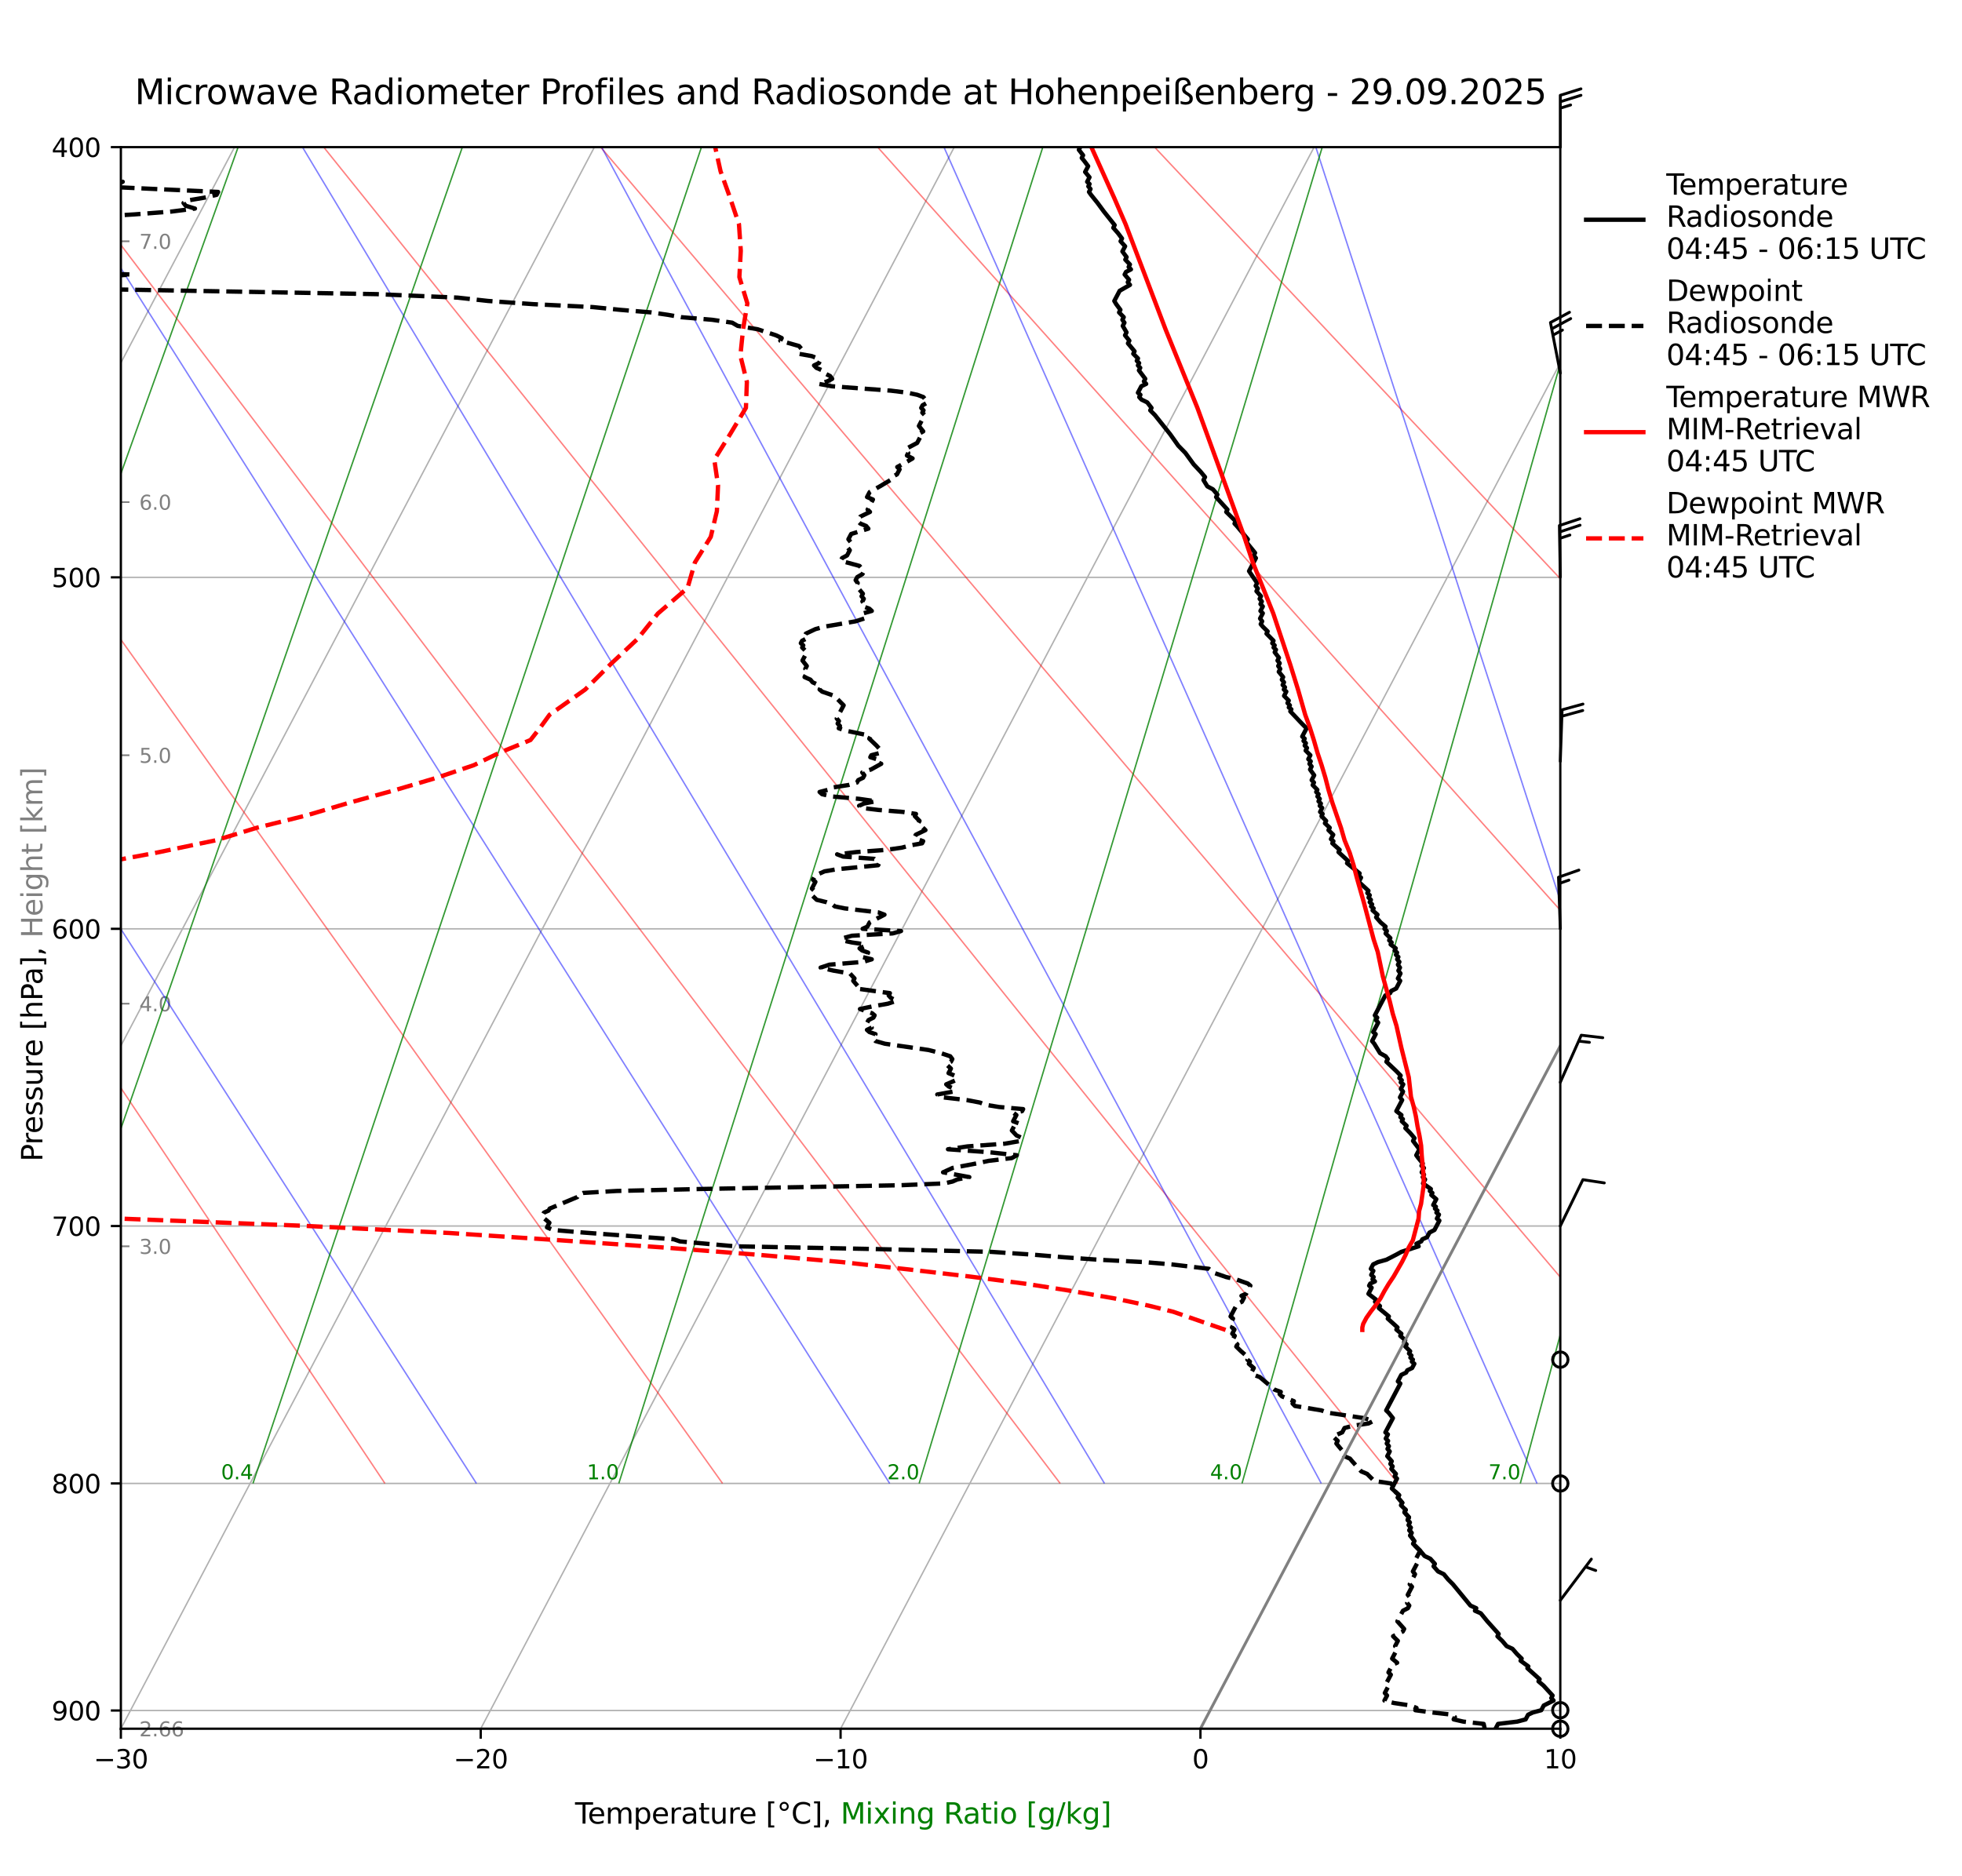 <?xml version="1.0" encoding="utf-8" standalone="no"?>
<!DOCTYPE svg PUBLIC "-//W3C//DTD SVG 1.1//EN"
  "http://www.w3.org/Graphics/SVG/1.1/DTD/svg11.dtd">
<svg xmlns:xlink="http://www.w3.org/1999/xlink" width="684.677pt" height="654.781pt" viewBox="0 0 684.677 654.781" xmlns="http://www.w3.org/2000/svg" version="1.1">
 <defs>
  <style type="text/css">*{stroke-linejoin: round; stroke-linecap: butt}</style>
 </defs>
 <g id="figure_1">
  <g id="patch_1">
   <path d="M 0 654.781 
L 684.677 654.781 
L 684.677 0 
L 0 0 
z
" style="fill: #ffffff"/>
  </g>
  <g id="axes_1">
   <g id="patch_2">
    <path d="M 42.178 603.417 
L 544.496 603.417 
L 544.496 51.364 
L 42.178 51.364 
z
" style="fill: #ffffff"/>
   </g>
   <g id="matplotlib.axis_1">
    <g id="xtick_1">
     <g id="line2d_1">
      <path d="M -1 208.619 
L 81.842 51.364 
" clip-path="url(#p05709ef5fa)" style="fill: none; stroke: #b0b0b0; stroke-width: 0.5; stroke-linecap: square"/>
     </g>
    </g>
    <g id="xtick_2">
     <g id="line2d_2">
      <path d="M -1 446.999 
L 207.422 51.364 
" clip-path="url(#p05709ef5fa)" style="fill: none; stroke: #b0b0b0; stroke-width: 0.5; stroke-linecap: square"/>
     </g>
    </g>
    <g id="xtick_3">
     <g id="line2d_3">
      <path d="M 42.178 603.417 
L 333.001 51.364 
" clip-path="url(#p05709ef5fa)" style="fill: none; stroke: #b0b0b0; stroke-width: 0.5; stroke-linecap: square"/>
     </g>
     <g id="line2d_4">
      <defs>
       <path id="m156a5dab1b" d="M 0 0 
L 0 3.5 
" style="stroke: #000000; stroke-width: 0.8"/>
      </defs>
      <g>
       <use xlink:href="#m156a5dab1b" x="42.178" y="603.417" style="stroke: #000000; stroke-width: 0.8"/>
      </g>
     </g>
     <g id="text_1">
      <!-- −30 -->
      <g transform="translate(32.681 617.256) scale(0.09 -0.09)">
       <defs>
        <path id="DejaVuSans-2212" d="M 678 2272 
L 4684 2272 
L 4684 1741 
L 678 1741 
L 678 2272 
z
" transform="scale(0.016)"/>
        <path id="DejaVuSans-33" d="M 2597 2516 
Q 3050 2419 3304 2112 
Q 3559 1806 3559 1356 
Q 3559 666 3084 287 
Q 2609 -91 1734 -91 
Q 1441 -91 1130 -33 
Q 819 25 488 141 
L 488 750 
Q 750 597 1062 519 
Q 1375 441 1716 441 
Q 2309 441 2620 675 
Q 2931 909 2931 1356 
Q 2931 1769 2642 2001 
Q 2353 2234 1838 2234 
L 1294 2234 
L 1294 2753 
L 1863 2753 
Q 2328 2753 2575 2939 
Q 2822 3125 2822 3475 
Q 2822 3834 2567 4026 
Q 2313 4219 1838 4219 
Q 1578 4219 1281 4162 
Q 984 4106 628 3988 
L 628 4550 
Q 988 4650 1302 4700 
Q 1616 4750 1894 4750 
Q 2613 4750 3031 4423 
Q 3450 4097 3450 3541 
Q 3450 3153 3228 2886 
Q 3006 2619 2597 2516 
z
" transform="scale(0.016)"/>
        <path id="DejaVuSans-30" d="M 2034 4250 
Q 1547 4250 1301 3770 
Q 1056 3291 1056 2328 
Q 1056 1369 1301 889 
Q 1547 409 2034 409 
Q 2525 409 2770 889 
Q 3016 1369 3016 2328 
Q 3016 3291 2770 3770 
Q 2525 4250 2034 4250 
z
M 2034 4750 
Q 2819 4750 3233 4129 
Q 3647 3509 3647 2328 
Q 3647 1150 3233 529 
Q 2819 -91 2034 -91 
Q 1250 -91 836 529 
Q 422 1150 422 2328 
Q 422 3509 836 4129 
Q 1250 4750 2034 4750 
z
" transform="scale(0.016)"/>
       </defs>
       <use xlink:href="#DejaVuSans-2212"/>
       <use xlink:href="#DejaVuSans-33" transform="translate(83.789 0)"/>
       <use xlink:href="#DejaVuSans-30" transform="translate(147.412 0)"/>
      </g>
     </g>
    </g>
    <g id="xtick_4">
     <g id="line2d_5">
      <path d="M 167.758 603.417 
L 458.581 51.364 
" clip-path="url(#p05709ef5fa)" style="fill: none; stroke: #b0b0b0; stroke-width: 0.5; stroke-linecap: square"/>
     </g>
     <g id="line2d_6">
      <g>
       <use xlink:href="#m156a5dab1b" x="167.758" y="603.417" style="stroke: #000000; stroke-width: 0.8"/>
      </g>
     </g>
     <g id="text_2">
      <!-- −20 -->
      <g transform="translate(158.261 617.256) scale(0.09 -0.09)">
       <defs>
        <path id="DejaVuSans-32" d="M 1228 531 
L 3431 531 
L 3431 0 
L 469 0 
L 469 531 
Q 828 903 1448 1529 
Q 2069 2156 2228 2338 
Q 2531 2678 2651 2914 
Q 2772 3150 2772 3378 
Q 2772 3750 2511 3984 
Q 2250 4219 1831 4219 
Q 1534 4219 1204 4116 
Q 875 4013 500 3803 
L 500 4441 
Q 881 4594 1212 4672 
Q 1544 4750 1819 4750 
Q 2544 4750 2975 4387 
Q 3406 4025 3406 3419 
Q 3406 3131 3298 2873 
Q 3191 2616 2906 2266 
Q 2828 2175 2409 1742 
Q 1991 1309 1228 531 
z
" transform="scale(0.016)"/>
       </defs>
       <use xlink:href="#DejaVuSans-2212"/>
       <use xlink:href="#DejaVuSans-32" transform="translate(83.789 0)"/>
       <use xlink:href="#DejaVuSans-30" transform="translate(147.412 0)"/>
      </g>
     </g>
    </g>
    <g id="xtick_5">
     <g id="line2d_7">
      <path d="M 293.337 603.417 
L 584.16 51.364 
" clip-path="url(#p05709ef5fa)" style="fill: none; stroke: #b0b0b0; stroke-width: 0.5; stroke-linecap: square"/>
     </g>
     <g id="line2d_8">
      <g>
       <use xlink:href="#m156a5dab1b" x="293.337" y="603.417" style="stroke: #000000; stroke-width: 0.8"/>
      </g>
     </g>
     <g id="text_3">
      <!-- −10 -->
      <g transform="translate(283.84 617.256) scale(0.09 -0.09)">
       <defs>
        <path id="DejaVuSans-31" d="M 794 531 
L 1825 531 
L 1825 4091 
L 703 3866 
L 703 4441 
L 1819 4666 
L 2450 4666 
L 2450 531 
L 3481 531 
L 3481 0 
L 794 0 
L 794 531 
z
" transform="scale(0.016)"/>
       </defs>
       <use xlink:href="#DejaVuSans-2212"/>
       <use xlink:href="#DejaVuSans-31" transform="translate(83.789 0)"/>
       <use xlink:href="#DejaVuSans-30" transform="translate(147.412 0)"/>
      </g>
     </g>
    </g>
    <g id="xtick_6">
     <g id="line2d_9">
      <path d="M 418.917 603.417 
L 685.677 97.04 
" clip-path="url(#p05709ef5fa)" style="fill: none; stroke: #b0b0b0; stroke-width: 0.5; stroke-linecap: square"/>
     </g>
     <g id="line2d_10">
      <g>
       <use xlink:href="#m156a5dab1b" x="418.917" y="603.417" style="stroke: #000000; stroke-width: 0.8"/>
      </g>
     </g>
     <g id="text_4">
      <!-- 0 -->
      <g transform="translate(416.054 617.256) scale(0.09 -0.09)">
       <use xlink:href="#DejaVuSans-30"/>
      </g>
     </g>
    </g>
    <g id="xtick_7">
     <g id="line2d_11">
      <path d="M 544.496 603.417 
L 685.677 335.421 
" clip-path="url(#p05709ef5fa)" style="fill: none; stroke: #b0b0b0; stroke-width: 0.5; stroke-linecap: square"/>
     </g>
     <g id="line2d_12">
      <g>
       <use xlink:href="#m156a5dab1b" x="544.496" y="603.417" style="stroke: #000000; stroke-width: 0.8"/>
      </g>
     </g>
     <g id="text_5">
      <!-- 10 -->
      <g transform="translate(538.77 617.256) scale(0.09 -0.09)">
       <use xlink:href="#DejaVuSans-31"/>
       <use xlink:href="#DejaVuSans-30" transform="translate(63.623 0)"/>
      </g>
     </g>
    </g>
   </g>
   <g id="matplotlib.axis_2">
    <g id="ytick_1">
     <g id="line2d_13">
      <path d="M 42.178 51.364 
L 544.496 51.364 
" clip-path="url(#p05709ef5fa)" style="fill: none; stroke: #b0b0b0; stroke-width: 0.5; stroke-linecap: square"/>
     </g>
     <g id="line2d_14">
      <defs>
       <path id="m9cad16021b" d="M 0 0 
L -3.5 0 
" style="stroke: #000000; stroke-width: 0.8"/>
      </defs>
      <g>
       <use xlink:href="#m9cad16021b" x="42.178" y="51.364" style="stroke: #000000; stroke-width: 0.8"/>
      </g>
     </g>
     <g id="text_6">
      <!-- 400 -->
      <g transform="translate(17.999 54.784) scale(0.09 -0.09)">
       <defs>
        <path id="DejaVuSans-34" d="M 2419 4116 
L 825 1625 
L 2419 1625 
L 2419 4116 
z
M 2253 4666 
L 3047 4666 
L 3047 1625 
L 3713 1625 
L 3713 1100 
L 3047 1100 
L 3047 0 
L 2419 0 
L 2419 1100 
L 313 1100 
L 313 1709 
L 2253 4666 
z
" transform="scale(0.016)"/>
       </defs>
       <use xlink:href="#DejaVuSans-34"/>
       <use xlink:href="#DejaVuSans-30" transform="translate(63.623 0)"/>
       <use xlink:href="#DejaVuSans-30" transform="translate(127.246 0)"/>
      </g>
     </g>
    </g>
    <g id="ytick_2">
     <g id="line2d_15">
      <path d="M 42.178 201.524 
L 544.496 201.524 
" clip-path="url(#p05709ef5fa)" style="fill: none; stroke: #b0b0b0; stroke-width: 0.5; stroke-linecap: square"/>
     </g>
     <g id="line2d_16">
      <g>
       <use xlink:href="#m9cad16021b" x="42.178" y="201.524" style="stroke: #000000; stroke-width: 0.8"/>
      </g>
     </g>
     <g id="text_7">
      <!-- 500 -->
      <g transform="translate(17.999 204.943) scale(0.09 -0.09)">
       <defs>
        <path id="DejaVuSans-35" d="M 691 4666 
L 3169 4666 
L 3169 4134 
L 1269 4134 
L 1269 2991 
Q 1406 3038 1543 3061 
Q 1681 3084 1819 3084 
Q 2600 3084 3056 2656 
Q 3513 2228 3513 1497 
Q 3513 744 3044 326 
Q 2575 -91 1722 -91 
Q 1428 -91 1123 -41 
Q 819 9 494 109 
L 494 744 
Q 775 591 1075 516 
Q 1375 441 1709 441 
Q 2250 441 2565 725 
Q 2881 1009 2881 1497 
Q 2881 1984 2565 2268 
Q 2250 2553 1709 2553 
Q 1456 2553 1204 2497 
Q 953 2441 691 2322 
L 691 4666 
z
" transform="scale(0.016)"/>
       </defs>
       <use xlink:href="#DejaVuSans-35"/>
       <use xlink:href="#DejaVuSans-30" transform="translate(63.623 0)"/>
       <use xlink:href="#DejaVuSans-30" transform="translate(127.246 0)"/>
      </g>
     </g>
    </g>
    <g id="ytick_3">
     <g id="line2d_17">
      <path d="M 42.178 324.213 
L 544.496 324.213 
" clip-path="url(#p05709ef5fa)" style="fill: none; stroke: #b0b0b0; stroke-width: 0.5; stroke-linecap: square"/>
     </g>
     <g id="line2d_18">
      <g>
       <use xlink:href="#m9cad16021b" x="42.178" y="324.213" style="stroke: #000000; stroke-width: 0.8"/>
      </g>
     </g>
     <g id="text_8">
      <!-- 600 -->
      <g transform="translate(17.999 327.632) scale(0.09 -0.09)">
       <defs>
        <path id="DejaVuSans-36" d="M 2113 2584 
Q 1688 2584 1439 2293 
Q 1191 2003 1191 1497 
Q 1191 994 1439 701 
Q 1688 409 2113 409 
Q 2538 409 2786 701 
Q 3034 994 3034 1497 
Q 3034 2003 2786 2293 
Q 2538 2584 2113 2584 
z
M 3366 4563 
L 3366 3988 
Q 3128 4100 2886 4159 
Q 2644 4219 2406 4219 
Q 1781 4219 1451 3797 
Q 1122 3375 1075 2522 
Q 1259 2794 1537 2939 
Q 1816 3084 2150 3084 
Q 2853 3084 3261 2657 
Q 3669 2231 3669 1497 
Q 3669 778 3244 343 
Q 2819 -91 2113 -91 
Q 1303 -91 875 529 
Q 447 1150 447 2328 
Q 447 3434 972 4092 
Q 1497 4750 2381 4750 
Q 2619 4750 2861 4703 
Q 3103 4656 3366 4563 
z
" transform="scale(0.016)"/>
       </defs>
       <use xlink:href="#DejaVuSans-36"/>
       <use xlink:href="#DejaVuSans-30" transform="translate(63.623 0)"/>
       <use xlink:href="#DejaVuSans-30" transform="translate(127.246 0)"/>
      </g>
     </g>
    </g>
    <g id="ytick_4">
     <g id="line2d_19">
      <path d="M 42.178 427.945 
L 544.496 427.945 
" clip-path="url(#p05709ef5fa)" style="fill: none; stroke: #b0b0b0; stroke-width: 0.5; stroke-linecap: square"/>
     </g>
     <g id="line2d_20">
      <g>
       <use xlink:href="#m9cad16021b" x="42.178" y="427.945" style="stroke: #000000; stroke-width: 0.8"/>
      </g>
     </g>
     <g id="text_9">
      <!-- 700 -->
      <g transform="translate(17.999 431.365) scale(0.09 -0.09)">
       <defs>
        <path id="DejaVuSans-37" d="M 525 4666 
L 3525 4666 
L 3525 4397 
L 1831 0 
L 1172 0 
L 2766 4134 
L 525 4134 
L 525 4666 
z
" transform="scale(0.016)"/>
       </defs>
       <use xlink:href="#DejaVuSans-37"/>
       <use xlink:href="#DejaVuSans-30" transform="translate(63.623 0)"/>
       <use xlink:href="#DejaVuSans-30" transform="translate(127.246 0)"/>
      </g>
     </g>
    </g>
    <g id="ytick_5">
     <g id="line2d_21">
      <path d="M 42.178 517.802 
L 544.496 517.802 
" clip-path="url(#p05709ef5fa)" style="fill: none; stroke: #b0b0b0; stroke-width: 0.5; stroke-linecap: square"/>
     </g>
     <g id="line2d_22">
      <g>
       <use xlink:href="#m9cad16021b" x="42.178" y="517.802" style="stroke: #000000; stroke-width: 0.8"/>
      </g>
     </g>
     <g id="text_10">
      <!-- 800 -->
      <g transform="translate(17.999 521.222) scale(0.09 -0.09)">
       <defs>
        <path id="DejaVuSans-38" d="M 2034 2216 
Q 1584 2216 1326 1975 
Q 1069 1734 1069 1313 
Q 1069 891 1326 650 
Q 1584 409 2034 409 
Q 2484 409 2743 651 
Q 3003 894 3003 1313 
Q 3003 1734 2745 1975 
Q 2488 2216 2034 2216 
z
M 1403 2484 
Q 997 2584 770 2862 
Q 544 3141 544 3541 
Q 544 4100 942 4425 
Q 1341 4750 2034 4750 
Q 2731 4750 3128 4425 
Q 3525 4100 3525 3541 
Q 3525 3141 3298 2862 
Q 3072 2584 2669 2484 
Q 3125 2378 3379 2068 
Q 3634 1759 3634 1313 
Q 3634 634 3220 271 
Q 2806 -91 2034 -91 
Q 1263 -91 848 271 
Q 434 634 434 1313 
Q 434 1759 690 2068 
Q 947 2378 1403 2484 
z
M 1172 3481 
Q 1172 3119 1398 2916 
Q 1625 2713 2034 2713 
Q 2441 2713 2670 2916 
Q 2900 3119 2900 3481 
Q 2900 3844 2670 4047 
Q 2441 4250 2034 4250 
Q 1625 4250 1398 4047 
Q 1172 3844 1172 3481 
z
" transform="scale(0.016)"/>
       </defs>
       <use xlink:href="#DejaVuSans-38"/>
       <use xlink:href="#DejaVuSans-30" transform="translate(63.623 0)"/>
       <use xlink:href="#DejaVuSans-30" transform="translate(127.246 0)"/>
      </g>
     </g>
    </g>
    <g id="ytick_6">
     <g id="line2d_23">
      <path d="M 42.178 597.062 
L 544.496 597.062 
" clip-path="url(#p05709ef5fa)" style="fill: none; stroke: #b0b0b0; stroke-width: 0.5; stroke-linecap: square"/>
     </g>
     <g id="line2d_24">
      <g>
       <use xlink:href="#m9cad16021b" x="42.178" y="597.062" style="stroke: #000000; stroke-width: 0.8"/>
      </g>
     </g>
     <g id="text_11">
      <!-- 900 -->
      <g transform="translate(17.999 600.481) scale(0.09 -0.09)">
       <defs>
        <path id="DejaVuSans-39" d="M 703 97 
L 703 672 
Q 941 559 1184 500 
Q 1428 441 1663 441 
Q 2288 441 2617 861 
Q 2947 1281 2994 2138 
Q 2813 1869 2534 1725 
Q 2256 1581 1919 1581 
Q 1219 1581 811 2004 
Q 403 2428 403 3163 
Q 403 3881 828 4315 
Q 1253 4750 1959 4750 
Q 2769 4750 3195 4129 
Q 3622 3509 3622 2328 
Q 3622 1225 3098 567 
Q 2575 -91 1691 -91 
Q 1453 -91 1209 -44 
Q 966 3 703 97 
z
M 1959 2075 
Q 2384 2075 2632 2365 
Q 2881 2656 2881 3163 
Q 2881 3666 2632 3958 
Q 2384 4250 1959 4250 
Q 1534 4250 1286 3958 
Q 1038 3666 1038 3163 
Q 1038 2656 1286 2365 
Q 1534 2075 1959 2075 
z
" transform="scale(0.016)"/>
       </defs>
       <use xlink:href="#DejaVuSans-39"/>
       <use xlink:href="#DejaVuSans-30" transform="translate(63.623 0)"/>
       <use xlink:href="#DejaVuSans-30" transform="translate(127.246 0)"/>
      </g>
     </g>
    </g>
    <g id="ytick_7">
     <g id="line2d_25">
      <defs>
       <path id="mec9a7bbfcb" d="M 0 0 
L 3 0 
" style="stroke: #808080; stroke-width: 0.6"/>
      </defs>
      <g>
       <use xlink:href="#mec9a7bbfcb" x="42.178" y="603.417" style="fill: #808080; stroke: #808080; stroke-width: 0.6"/>
      </g>
     </g>
     <g id="text_12">
      <!--  2.66 -->
      <g style="fill: #808080" transform="translate(46.368 606.077) scale(0.07 -0.07)">
       <defs>
        <path id="DejaVuSans-20" transform="scale(0.016)"/>
        <path id="DejaVuSans-2e" d="M 684 794 
L 1344 794 
L 1344 0 
L 684 0 
L 684 794 
z
" transform="scale(0.016)"/>
       </defs>
       <use xlink:href="#DejaVuSans-20"/>
       <use xlink:href="#DejaVuSans-32" transform="translate(31.787 0)"/>
       <use xlink:href="#DejaVuSans-2e" transform="translate(95.41 0)"/>
       <use xlink:href="#DejaVuSans-36" transform="translate(127.197 0)"/>
       <use xlink:href="#DejaVuSans-36" transform="translate(190.82 0)"/>
      </g>
     </g>
    </g>
    <g id="ytick_8">
     <g id="line2d_26">
      <g>
       <use xlink:href="#mec9a7bbfcb" x="42.178" y="435.022" style="fill: #808080; stroke: #808080; stroke-width: 0.6"/>
      </g>
     </g>
     <g id="text_13">
      <!-- 3.0   -->
      <g style="fill: #808080" transform="translate(48.597 437.681) scale(0.07 -0.07)">
       <use xlink:href="#DejaVuSans-33"/>
       <use xlink:href="#DejaVuSans-2e" transform="translate(63.623 0)"/>
       <use xlink:href="#DejaVuSans-30" transform="translate(95.41 0)"/>
       <use xlink:href="#DejaVuSans-20" transform="translate(159.033 0)"/>
       <use xlink:href="#DejaVuSans-20" transform="translate(190.82 0)"/>
      </g>
     </g>
    </g>
    <g id="ytick_9">
     <g id="line2d_27">
      <g>
       <use xlink:href="#mec9a7bbfcb" x="42.178" y="350.336" style="fill: #808080; stroke: #808080; stroke-width: 0.6"/>
      </g>
     </g>
     <g id="text_14">
      <!-- 4.0   -->
      <g style="fill: #808080" transform="translate(48.597 352.996) scale(0.07 -0.07)">
       <use xlink:href="#DejaVuSans-34"/>
       <use xlink:href="#DejaVuSans-2e" transform="translate(63.623 0)"/>
       <use xlink:href="#DejaVuSans-30" transform="translate(95.41 0)"/>
       <use xlink:href="#DejaVuSans-20" transform="translate(159.033 0)"/>
       <use xlink:href="#DejaVuSans-20" transform="translate(190.82 0)"/>
      </g>
     </g>
    </g>
    <g id="ytick_10">
     <g id="line2d_28">
      <g>
       <use xlink:href="#mec9a7bbfcb" x="42.178" y="263.614" style="fill: #808080; stroke: #808080; stroke-width: 0.6"/>
      </g>
     </g>
     <g id="text_15">
      <!-- 5.0   -->
      <g style="fill: #808080" transform="translate(48.597 266.274) scale(0.07 -0.07)">
       <use xlink:href="#DejaVuSans-35"/>
       <use xlink:href="#DejaVuSans-2e" transform="translate(63.623 0)"/>
       <use xlink:href="#DejaVuSans-30" transform="translate(95.41 0)"/>
       <use xlink:href="#DejaVuSans-20" transform="translate(159.033 0)"/>
       <use xlink:href="#DejaVuSans-20" transform="translate(190.82 0)"/>
      </g>
     </g>
    </g>
    <g id="ytick_11">
     <g id="line2d_29">
      <g>
       <use xlink:href="#mec9a7bbfcb" x="42.178" y="175.258" style="fill: #808080; stroke: #808080; stroke-width: 0.6"/>
      </g>
     </g>
     <g id="text_16">
      <!-- 6.0   -->
      <g style="fill: #808080" transform="translate(48.597 177.918) scale(0.07 -0.07)">
       <use xlink:href="#DejaVuSans-36"/>
       <use xlink:href="#DejaVuSans-2e" transform="translate(63.623 0)"/>
       <use xlink:href="#DejaVuSans-30" transform="translate(95.41 0)"/>
       <use xlink:href="#DejaVuSans-20" transform="translate(159.033 0)"/>
       <use xlink:href="#DejaVuSans-20" transform="translate(190.82 0)"/>
      </g>
     </g>
    </g>
    <g id="ytick_12">
     <g id="line2d_30">
      <g>
       <use xlink:href="#mec9a7bbfcb" x="42.178" y="84.213" style="fill: #808080; stroke: #808080; stroke-width: 0.6"/>
      </g>
     </g>
     <g id="text_17">
      <!-- 7.0   -->
      <g style="fill: #808080" transform="translate(48.597 86.872) scale(0.07 -0.07)">
       <use xlink:href="#DejaVuSans-37"/>
       <use xlink:href="#DejaVuSans-2e" transform="translate(63.623 0)"/>
       <use xlink:href="#DejaVuSans-30" transform="translate(95.41 0)"/>
       <use xlink:href="#DejaVuSans-20" transform="translate(159.033 0)"/>
       <use xlink:href="#DejaVuSans-20" transform="translate(190.82 0)"/>
      </g>
     </g>
    </g>
   </g>
   <g id="LineCollection_1">
    <path clip-path="url(#p05709ef5fa)" style="fill: none; stroke: #ff0000; stroke-opacity: 0.5; stroke-width: 0.5"/>
    <path clip-path="url(#p05709ef5fa)" style="fill: none; stroke: #ff0000; stroke-opacity: 0.5; stroke-width: 0.5"/>
    <path d="M 16.505 517.802 
L -1 489.664 
" clip-path="url(#p05709ef5fa)" style="fill: none; stroke: #ff0000; stroke-opacity: 0.5; stroke-width: 0.5"/>
    <path d="M 134.328 517.802 
L -1 315.054 
" clip-path="url(#p05709ef5fa)" style="fill: none; stroke: #ff0000; stroke-opacity: 0.5; stroke-width: 0.5"/>
    <path d="M 252.151 517.802 
L -1 162.678 
" clip-path="url(#p05709ef5fa)" style="fill: none; stroke: #ff0000; stroke-opacity: 0.5; stroke-width: 0.5"/>
    <path d="M 369.974 517.802 
L 16.305 51.364 
" clip-path="url(#p05709ef5fa)" style="fill: none; stroke: #ff0000; stroke-opacity: 0.5; stroke-width: 0.5"/>
    <path d="M 487.797 517.802 
L 112.959 51.364 
" clip-path="url(#p05709ef5fa)" style="fill: none; stroke: #ff0000; stroke-opacity: 0.5; stroke-width: 0.5"/>
    <path d="M 605.62 517.802 
L 209.613 51.364 
" clip-path="url(#p05709ef5fa)" style="fill: none; stroke: #ff0000; stroke-opacity: 0.5; stroke-width: 0.5"/>
    <path d="M 685.677 475.577 
L 306.268 51.364 
" clip-path="url(#p05709ef5fa)" style="fill: none; stroke: #ff0000; stroke-opacity: 0.5; stroke-width: 0.5"/>
    <path d="M 685.677 352.242 
L 402.922 51.364 
" clip-path="url(#p05709ef5fa)" style="fill: none; stroke: #ff0000; stroke-opacity: 0.5; stroke-width: 0.5"/>
   </g>
   <g id="LineCollection_2">
    <path clip-path="url(#p05709ef5fa)" style="fill: none; stroke: #0000ff; stroke-opacity: 0.5; stroke-width: 0.5"/>
    <path clip-path="url(#p05709ef5fa)" style="fill: none; stroke: #0000ff; stroke-opacity: 0.5; stroke-width: 0.5"/>
    <path d="M 31.779 517.802 
L -1 464.409 
" clip-path="url(#p05709ef5fa)" style="fill: none; stroke: #0000ff; stroke-opacity: 0.5; stroke-width: 0.5"/>
    <path d="M 166.26 517.802 
L -1 256.93 
" clip-path="url(#p05709ef5fa)" style="fill: none; stroke: #0000ff; stroke-opacity: 0.5; stroke-width: 0.5"/>
    <path d="M 310.47 517.802 
L 15.45 51.364 
" clip-path="url(#p05709ef5fa)" style="fill: none; stroke: #0000ff; stroke-opacity: 0.5; stroke-width: 0.5"/>
    <path d="M 385.428 517.802 
L 105.555 51.364 
" clip-path="url(#p05709ef5fa)" style="fill: none; stroke: #0000ff; stroke-opacity: 0.5; stroke-width: 0.5"/>
    <path d="M 461.083 517.802 
L 209.943 51.364 
" clip-path="url(#p05709ef5fa)" style="fill: none; stroke: #0000ff; stroke-opacity: 0.5; stroke-width: 0.5"/>
    <path d="M 536.376 517.802 
L 329.41 51.364 
" clip-path="url(#p05709ef5fa)" style="fill: none; stroke: #0000ff; stroke-opacity: 0.5; stroke-width: 0.5"/>
    <path d="M 610.483 517.802 
L 459.179 51.364 
" clip-path="url(#p05709ef5fa)" style="fill: none; stroke: #0000ff; stroke-opacity: 0.5; stroke-width: 0.5"/>
    <path d="M 682.949 517.802 
L 587.862 51.364 
" clip-path="url(#p05709ef5fa)" style="fill: none; stroke: #0000ff; stroke-opacity: 0.5; stroke-width: 0.5"/>
    <path clip-path="url(#p05709ef5fa)" style="fill: none; stroke: #0000ff; stroke-opacity: 0.5; stroke-width: 0.5"/>
    <path clip-path="url(#p05709ef5fa)" style="fill: none; stroke: #0000ff; stroke-opacity: 0.5; stroke-width: 0.5"/>
    <path clip-path="url(#p05709ef5fa)" style="fill: none; stroke: #0000ff; stroke-opacity: 0.5; stroke-width: 0.5"/>
    <path clip-path="url(#p05709ef5fa)" style="fill: none; stroke: #0000ff; stroke-opacity: 0.5; stroke-width: 0.5"/>
    <path clip-path="url(#p05709ef5fa)" style="fill: none; stroke: #0000ff; stroke-opacity: 0.5; stroke-width: 0.5"/>
   </g>
   <g id="LineCollection_3">
    <path d="M -1 285.617 
L 83.098 51.364 
" clip-path="url(#p05709ef5fa)" style="fill: none; stroke: #008000; stroke-opacity: 0.8; stroke-width: 0.5"/>
    <path d="M -0.902 517.802 
L 161.346 51.364 
" clip-path="url(#p05709ef5fa)" style="fill: none; stroke: #008000; stroke-opacity: 0.8; stroke-width: 0.5"/>
    <path d="M 88.273 517.802 
L 244.779 51.364 
" clip-path="url(#p05709ef5fa)" style="fill: none; stroke: #008000; stroke-opacity: 0.8; stroke-width: 0.5"/>
    <path d="M 215.938 517.802 
L 363.904 51.364 
" clip-path="url(#p05709ef5fa)" style="fill: none; stroke: #008000; stroke-opacity: 0.8; stroke-width: 0.5"/>
    <path d="M 320.751 517.802 
L 461.424 51.364 
" clip-path="url(#p05709ef5fa)" style="fill: none; stroke: #008000; stroke-opacity: 0.8; stroke-width: 0.5"/>
    <path d="M 433.416 517.802 
L 565.968 51.364 
" clip-path="url(#p05709ef5fa)" style="fill: none; stroke: #008000; stroke-opacity: 0.8; stroke-width: 0.5"/>
    <path d="M 530.539 517.802 
L 655.858 51.364 
" clip-path="url(#p05709ef5fa)" style="fill: none; stroke: #008000; stroke-opacity: 0.8; stroke-width: 0.5"/>
    <path d="M 595.438 517.802 
L 685.677 168.11 
" clip-path="url(#p05709ef5fa)" style="fill: none; stroke: #008000; stroke-opacity: 0.8; stroke-width: 0.5"/>
    <path d="M 684.56 517.802 
L 685.677 513.205 
" clip-path="url(#p05709ef5fa)" style="fill: none; stroke: #008000; stroke-opacity: 0.8; stroke-width: 0.5"/>
    <path clip-path="url(#p05709ef5fa)" style="fill: none; stroke: #008000; stroke-opacity: 0.8; stroke-width: 0.5"/>
    <path clip-path="url(#p05709ef5fa)" style="fill: none; stroke: #008000; stroke-opacity: 0.8; stroke-width: 0.5"/>
   </g>
   <g id="line2d_31">
    <path d="M 521.892 603.417 
L 522.779 601.734 
L 529.48 600.931 
L 532.4 600.158 
L 533.255 598.533 
L 534.928 597.742 
L 537.853 596.957 
L 538.721 595.31 
L 542.146 593.576 
L 541.35 592.704 
L 541.81 591.83 
L 538.617 588.355 
L 536.885 586.876 
L 537.277 586.132 
L 533.017 582.299 
L 533.348 581.672 
L 530.629 579.68 
L 531.018 578.943 
L 529.361 577.32 
L 527.8 575.516 
L 525.777 574.589 
L 524.227 572.762 
L 522.566 571.148 
L 522.992 570.339 
L 519.037 565.929 
L 516.745 563.127 
L 514.706 562.23 
L 515.171 561.348 
L 513.141 560.433 
L 507.018 552.986 
L 505.374 551.339 
L 503.842 549.48 
L 501.838 548.516 
L 500.271 546.722 
L 500.722 545.867 
L 499.146 544.09 
L 497.138 543.135 
L 495.588 541.31 
L 493.115 538.852 
L 493.609 537.914 
L 492.119 535.976 
L 492.602 535.059 
L 491.822 534.156 
L 492.306 533.236 
L 491.536 532.315 
L 492.013 531.409 
L 491.222 530.526 
L 491.688 529.642 
L 490.109 527.871 
L 490.551 527.034 
L 488.892 525.414 
L 489.353 524.54 
L 487.794 522.73 
L 488.235 521.895 
L 485.703 519.55 
L 487.515 516.11 
L 486.686 515.3 
L 487.126 514.463 
L 485.529 512.728 
L 485.989 511.854 
L 485.203 510.963 
L 485.682 510.053 
L 484.113 508.264 
L 484.977 506.624 
L 484.186 505.742 
L 484.687 504.791 
L 483.929 503.847 
L 484.404 502.945 
L 483.579 502.127 
L 484.337 500.688 
L 483.454 499.98 
L 486.076 495.004 
L 484.569 493.095 
L 483.732 492.301 
L 488.673 482.923 
L 487.809 482.178 
L 489.007 479.904 
L 490.68 479.111 
L 491.108 478.3 
L 492.777 477.515 
L 493.564 476.022 
L 492.69 475.296 
L 493.063 474.588 
L 492.176 473.888 
L 492.555 473.169 
L 491.692 472.423 
L 492.1 471.649 
L 490.439 470.034 
L 490.848 469.257 
L 489.983 468.515 
L 490.375 467.773 
L 488.651 466.276 
L 489.039 465.54 
L 487.29 464.093 
L 487.684 463.345 
L 484.283 460.265 
L 484.679 459.513 
L 481.182 456.617 
L 481.565 455.889 
L 479.842 454.394 
L 480.226 453.663 
L 477.543 451.606 
L 478.659 449.486 
L 477.781 448.769 
L 478.17 448.032 
L 479.819 447.285 
L 478.962 446.528 
L 479.366 445.761 
L 478.505 445.012 
L 479.256 443.586 
L 478.372 442.881 
L 479.18 441.347 
L 480.863 440.536 
L 483.807 439.714 
L 487.256 437.936 
L 489.026 436.96 
L 495.07 435.022 
L 494.285 434.127 
L 495.968 433.317 
L 496.36 432.573 
L 497.993 431.856 
L 498.845 430.239 
L 500.586 429.319 
L 502.298 426.068 
L 501.424 425.345 
L 502.151 423.963 
L 501.262 423.267 
L 501.635 422.56 
L 500.747 421.862 
L 501.089 421.211 
L 500.151 420.609 
L 501.223 418.575 
L 499.487 417.101 
L 499.858 416.398 
L 498.963 415.713 
L 499.324 415.027 
L 496.586 413.074 
L 497.316 411.687 
L 496.492 410.869 
L 496.939 410.02 
L 496.12 409.191 
L 496.912 407.686 
L 496.059 406.923 
L 496.493 406.099 
L 494.961 404.24 
L 494.23 403.243 
L 495.329 401.156 
L 493.099 398.238 
L 493.613 397.263 
L 492.067 395.429 
L 490.428 393.773 
L 490.86 392.953 
L 489.176 391.382 
L 489.567 390.64 
L 488.691 389.918 
L 489.061 389.216 
L 487.275 387.84 
L 489.307 383.982 
L 488.549 383.037 
L 489.612 381.02 
L 488.85 380.082 
L 489.689 378.49 
L 488.804 377.786 
L 489.18 377.071 
L 488.34 376.283 
L 488.789 375.431 
L 487.154 373.766 
L 483.804 370.591 
L 484.284 369.68 
L 483.547 368.694 
L 481.6 367.622 
L 479.577 364.312 
L 478.811 363.382 
L 480.079 360.975 
L 479.209 360.242 
L 480.944 356.949 
L 480.155 356.062 
L 480.606 355.206 
L 479.768 354.413 
L 483.425 347.471 
L 485.104 346.669 
L 485.521 345.877 
L 487.212 345.051 
L 488.63 342.36 
L 487.817 341.518 
L 488.728 339.789 
L 487.992 338.802 
L 488.548 337.748 
L 487.831 336.725 
L 488.347 335.744 
L 487.562 334.851 
L 487.993 334.033 
L 487.139 333.27 
L 487.541 332.506 
L 486.683 331.752 
L 487.069 331.02 
L 485.277 329.653 
L 485.641 328.963 
L 484.772 328.227 
L 485.19 327.435 
L 483.532 325.815 
L 483.968 324.987 
L 483.131 324.191 
L 483.522 323.45 
L 481.792 321.966 
L 480.224 320.175 
L 480.7 319.271 
L 478.987 317.756 
L 479.345 317.076 
L 478.453 316.384 
L 478.83 315.669 
L 477.981 314.896 
L 478.407 314.088 
L 477.577 313.279 
L 477.998 312.481 
L 477.151 311.704 
L 477.555 310.939 
L 474.174 307.82 
L 474.956 306.336 
L 474.089 305.598 
L 474.472 304.871 
L 470.077 301.295 
L 470.468 300.552 
L 467.095 297.42 
L 467.501 296.649 
L 464.942 294.355 
L 465.325 293.628 
L 464.453 292.9 
L 465.259 291.371 
L 463.598 289.755 
L 464.034 288.929 
L 462.351 287.355 
L 462.782 286.537 
L 461.153 284.862 
L 461.554 284.101 
L 460.668 283.398 
L 461.403 282.002 
L 460.538 281.262 
L 460.948 280.484 
L 460.114 279.682 
L 460.557 278.842 
L 459.743 278.002 
L 460.161 277.209 
L 459.311 276.439 
L 459.711 275.68 
L 458.077 274.014 
L 458.536 273.144 
L 457.726 272.296 
L 458.615 270.61 
L 457.167 268.591 
L 457.713 267.554 
L 456.958 266.602 
L 457.409 265.746 
L 456.553 264.987 
L 457.277 263.614 
L 455.626 261.98 
L 456.099 261.081 
L 455.292 260.231 
L 455.721 259.416 
L 454.888 258.613 
L 455.299 257.834 
L 454.434 257.091 
L 455.952 254.21 
L 454.307 252.565 
L 450.276 248.297 
L 450.647 247.594 
L 449.749 246.915 
L 450.127 246.197 
L 449.296 245.391 
L 449.741 244.546 
L 448.102 242.89 
L 448.883 241.407 
L 448.015 240.671 
L 448.423 239.896 
L 447.603 239.069 
L 448.079 238.165 
L 447.314 237.234 
L 447.785 236.34 
L 446.251 234.484 
L 446.778 233.484 
L 446.056 232.469 
L 446.571 231.492 
L 445.804 230.564 
L 446.314 229.597 
L 444.824 227.658 
L 445.281 226.79 
L 444.435 226.012 
L 444.825 225.271 
L 443.973 224.504 
L 444.419 223.658 
L 441.964 221.166 
L 442.371 220.395 
L 440.715 218.77 
L 439.944 217.851 
L 440.456 216.878 
L 439.72 215.891 
L 440.679 214.071 
L 439.855 213.251 
L 440.678 211.689 
L 439.863 210.853 
L 440.339 209.95 
L 439.573 209.019 
L 440.043 208.126 
L 438.467 206.352 
L 438.953 205.429 
L 438.191 204.492 
L 438.707 203.513 
L 437.285 201.443 
L 435.874 199.353 
L 438.272 194.801 
L 437.504 193.876 
L 437.978 192.977 
L 435.692 190.164 
L 434.949 189.191 
L 435.455 188.231 
L 431.614 183.603 
L 430.81 182.745 
L 431.226 181.956 
L 428.753 179.499 
L 427.922 178.692 
L 428.348 177.884 
L 425.964 175.258 
L 424.382 173.493 
L 424.833 172.636 
L 423.285 170.807 
L 421.323 169.764 
L 419.973 167.559 
L 420.518 166.525 
L 418.986 164.665 
L 416.569 162.102 
L 413.657 158.094 
L 411.208 155.591 
L 409.768 153.557 
L 408.324 151.53 
L 403.033 144.887 
L 401.394 143.231 
L 401.843 142.379 
L 400.347 140.451 
L 398.348 139.478 
L 397.559 138.592 
L 397.972 137.808 
L 397.099 137.083 
L 398.286 134.828 
L 399.981 133.995 
L 399.18 133.131 
L 399.659 132.222 
L 397.443 129.277 
L 397.909 128.392 
L 397.097 127.551 
L 397.524 126.739 
L 396.696 125.927 
L 397.125 125.113 
L 395.472 123.483 
L 395.926 122.621 
L 393.621 119.846 
L 394.11 118.918 
L 392.593 117.029 
L 393.124 116.021 
L 391.806 113.755 
L 392.396 112.635 
L 391.675 111.621 
L 392.153 110.712 
L 390.519 109.047 
L 390.991 108.151 
L 389.524 106.169 
L 388.857 105.051 
L 390.728 101.5 
L 394.327 99.436 
L 393.55 98.527 
L 394.013 97.648 
L 392.462 95.824 
L 392.944 94.91 
L 394.665 94.026 
L 393.859 93.173 
L 394.309 92.319 
L 392.691 90.623 
L 393.151 89.749 
L 391.679 87.776 
L 392.629 85.973 
L 391.044 84.213 
L 391.551 83.251 
L 390.072 81.29 
L 388.503 79.502 
L 388.987 78.581 
L 385.211 73.831 
L 383.016 70.847 
L 380.741 68.013 
L 380.022 66.995 
L 380.559 65.975 
L 379.789 65.053 
L 380.224 64.228 
L 379.377 63.452 
L 380.205 61.88 
L 378.672 60.023 
L 379.732 58.01 
L 378.257 56.042 
L 377.486 55.122 
L 377.971 54.201 
L 376.476 52.272 
L 377.522 50.287 
L 376.763 49.342 
L 377.235 48.448 
L 375.65 46.688 
L 373.17 44.244 
L 372.407 43.308 
L 368.883 38.078 
L 369.381 37.134 
L 368.605 36.223 
L 369.095 35.293 
L 366.847 32.409 
L 367.321 31.509 
L 364.925 28.905 
L 364.147 28 
L 364.642 27.058 
L 363.134 25.155 
L 363.641 24.192 
L 362.856 23.298 
L 363.3 22.455 
L 362.451 21.682 
L 363.332 20.01 
L 361.871 18.015 
L 359.784 14.826 
L 360.309 13.83 
L 358.313 12.851 
L 356.816 10.925 
L 357.268 10.066 
L 354.785 7.629 
L 351.801 3.758 
L 350.452 1.552 
L 348.571 0.355 
L 347.825 -1 
L 347.825 -1 
" clip-path="url(#p05709ef5fa)" style="fill: none; stroke: #000000; stroke-width: 1.5; stroke-linecap: square"/>
   </g>
   <g id="line2d_32">
    <path d="M 518.125 603.417 
L 517.756 601.734 
L 510.644 600.931 
L 507.284 600.158 
L 507.715 599.339 
L 506.884 598.533 
L 499.766 597.742 
L 493.9 596.957 
L 494.322 596.157 
L 492.256 595.31 
L 486.436 594.44 
L 483.123 593.576 
L 484.043 591.83 
L 483.256 590.94 
L 484.618 588.355 
L 483.758 587.605 
L 485.359 584.565 
L 484.529 583.757 
L 485.962 581.036 
L 487.565 580.378 
L 485.809 578.943 
L 487.614 575.516 
L 486.847 574.589 
L 487.809 572.762 
L 486.148 571.148 
L 489.541 569.475 
L 490.009 568.586 
L 487.642 565.929 
L 489.59 562.23 
L 491.311 561.348 
L 491.793 560.433 
L 491.032 559.492 
L 492.025 557.608 
L 491.262 556.672 
L 492.742 553.863 
L 491.948 552.986 
L 493.795 549.48 
L 493.047 548.516 
L 494.898 545.004 
L 494.123 544.09 
L 495.588 541.31 
L 493.115 538.852 
L 493.609 537.914 
L 492.119 535.976 
L 492.602 535.059 
L 491.822 534.156 
L 492.306 533.236 
L 491.536 532.315 
L 492.013 531.409 
L 491.222 530.526 
L 491.688 529.642 
L 490.109 527.871 
L 490.551 527.034 
L 488.892 525.414 
L 489.353 524.54 
L 487.794 522.73 
L 488.235 521.895 
L 485.703 519.55 
L 486.158 518.685 
L 485.367 517.802 
L 479.545 516.936 
L 477.08 514.463 
L 475.023 513.6 
L 471.869 510.053 
L 471.097 509.133 
L 469.044 508.264 
L 468.22 507.444 
L 468.652 506.624 
L 467.106 504.791 
L 466.347 503.847 
L 466.823 502.945 
L 465.132 501.386 
L 468.385 499.98 
L 469.191 498.449 
L 472.113 497.67 
L 477.561 496.863 
L 479.284 495.978 
L 476.029 495.004 
L 463.221 493.095 
L 461.128 492.301 
L 451.892 490.761 
L 451.075 489.929 
L 451.523 489.078 
L 447.375 487.417 
L 446.542 486.616 
L 446.95 485.84 
L 444.834 485.09 
L 439.623 480.678 
L 437.519 479.904 
L 436.681 479.111 
L 437.522 477.515 
L 435.797 476.022 
L 436.179 475.296 
L 435.297 474.588 
L 435.665 473.888 
L 433.078 471.649 
L 431.417 470.034 
L 431.826 469.257 
L 430.096 467.773 
L 430.885 466.276 
L 430.017 465.54 
L 430.779 464.093 
L 429.917 463.345 
L 430.321 462.579 
L 429.474 461.802 
L 430.284 460.265 
L 429.424 459.513 
L 431.727 455.142 
L 433.377 454.394 
L 434.133 452.959 
L 433.228 452.292 
L 434.846 451.606 
L 436.34 448.769 
L 435.472 448.032 
L 431.242 446.528 
L 427.878 445.761 
L 423.63 444.29 
L 421.861 442.881 
L 408.855 441.347 
L 399.236 440.536 
L 383.344 439.714 
L 371.239 438.854 
L 360.42 437.936 
L 345.865 436.96 
L 304.944 435.973 
L 256.469 435.022 
L 237.274 433.317 
L 235.155 432.573 
L 203.733 430.239 
L 192.916 429.319 
L 190.88 428.416 
L 191.726 426.81 
L 189.986 425.345 
L 190.353 424.65 
L 189.458 423.963 
L 189.825 423.267 
L 191.454 422.56 
L 191.821 421.862 
L 201.478 417.834 
L 201.864 417.101 
L 203.49 416.398 
L 215.153 415.713 
L 244.398 415.027 
L 314.159 413.713 
L 329.565 413.074 
L 332.424 412.415 
L 334.063 411.687 
L 338.261 410.869 
L 329.099 409.191 
L 332.403 407.686 
L 340.774 406.099 
L 345.018 405.195 
L 353.056 404.24 
L 354.836 403.243 
L 345.337 402.205 
L 330.82 401.156 
L 337.627 400.155 
L 350.686 399.202 
L 356.217 398.238 
L 356.731 397.263 
L 354.718 396.317 
L 353.11 394.602 
L 353.978 392.953 
L 355.656 392.153 
L 353.551 391.382 
L 354.691 389.216 
L 353.795 388.534 
L 356.672 387.84 
L 357.043 387.136 
L 348.64 386.4 
L 344.016 385.643 
L 341.925 384.844 
L 337.356 383.982 
L 329.063 383.037 
L 327.082 382.03 
L 332.637 381.02 
L 333.132 380.082 
L 331.061 379.245 
L 330.203 378.49 
L 333.462 377.071 
L 333.877 376.283 
L 333.07 375.431 
L 331.008 374.578 
L 331.842 372.994 
L 330.15 371.438 
L 331.852 370.591 
L 332.332 369.68 
L 331.596 368.694 
L 328.393 367.622 
L 323.963 366.496 
L 308.788 364.312 
L 305.511 363.382 
L 304.707 362.524 
L 305.523 360.975 
L 303.398 360.242 
L 302.54 359.487 
L 304.216 358.688 
L 302.621 356.949 
L 303.088 356.062 
L 304.795 355.206 
L 305.213 354.413 
L 304.341 353.683 
L 300.1 352.2 
L 304.332 351.317 
L 309.872 350.336 
L 312.918 349.321 
L 310.919 348.348 
L 310.125 347.471 
L 310.548 346.669 
L 298.843 345.051 
L 299.307 344.169 
L 297.749 342.36 
L 298.192 341.518 
L 296.591 339.789 
L 290.832 338.802 
L 286.364 337.748 
L 289.415 336.725 
L 301.234 335.744 
L 304.216 334.851 
L 300.879 334.033 
L 302.537 333.27 
L 302.94 332.506 
L 300.825 331.752 
L 299.955 331.02 
L 301.574 330.331 
L 301.931 329.653 
L 297.271 328.963 
L 293.891 328.227 
L 294.309 327.435 
L 297.25 326.62 
L 311.488 325.815 
L 314.436 324.987 
L 301.041 324.191 
L 302.687 323.45 
L 303.469 321.966 
L 308.656 319.271 
L 306.561 318.48 
L 294.743 317.076 
L 291.34 316.384 
L 290.461 315.669 
L 288.356 314.896 
L 285.015 314.088 
L 283.35 312.481 
L 284.162 310.939 
L 283.317 310.16 
L 284.549 307.82 
L 283.687 307.073 
L 284.464 305.598 
L 287.742 304.144 
L 291.881 303.439 
L 306.445 302.014 
L 306.823 301.295 
L 305.107 299.785 
L 294.222 298.994 
L 292.128 298.202 
L 298.819 297.42 
L 309.271 296.649 
L 314.701 295.878 
L 317.619 295.105 
L 321.782 294.355 
L 322.165 293.628 
L 320.037 292.9 
L 319.171 292.159 
L 319.587 291.371 
L 322.949 289.755 
L 320.446 287.355 
L 320.877 286.537 
L 319.248 284.862 
L 319.649 284.101 
L 314.996 283.398 
L 306.563 282.719 
L 300.662 282.002 
L 299.796 281.262 
L 301.462 280.484 
L 305.652 279.682 
L 299.815 278.842 
L 290.211 278.002 
L 286.862 277.209 
L 286.012 276.439 
L 288.923 275.68 
L 290.605 274.872 
L 296.079 274.014 
L 299.05 273.144 
L 299.496 272.296 
L 301.18 271.484 
L 301.64 270.61 
L 300.897 269.638 
L 303.96 268.591 
L 307.519 266.602 
L 305.458 265.746 
L 305.858 264.987 
L 303.708 264.301 
L 304.07 263.614 
L 306.989 262.841 
L 307.442 261.98 
L 305.852 260.231 
L 303.347 257.834 
L 303.739 257.091 
L 301.6 256.384 
L 294.811 254.968 
L 292.699 254.21 
L 293.119 253.413 
L 292.309 252.565 
L 292.77 251.691 
L 291.988 250.791 
L 294.408 246.197 
L 291.127 242.89 
L 286.885 241.407 
L 286.017 240.671 
L 286.425 239.896 
L 285.605 239.069 
L 283.57 238.165 
L 282.805 237.234 
L 280.764 236.34 
L 281.742 234.484 
L 281.013 233.484 
L 281.547 232.469 
L 280.039 230.564 
L 281.57 227.658 
L 279.926 226.012 
L 280.316 225.271 
L 279.464 224.504 
L 279.91 223.658 
L 281.619 222.798 
L 280.81 221.95 
L 281.223 221.166 
L 284.562 219.596 
L 287.508 218.77 
L 298.551 216.878 
L 301.583 215.891 
L 300.827 214.942 
L 301.286 214.071 
L 304.229 213.251 
L 303.385 212.47 
L 301.285 211.689 
L 301.725 210.853 
L 300.945 209.95 
L 301.436 209.019 
L 300.65 208.126 
L 301.121 207.233 
L 298.798 204.492 
L 299.313 203.513 
L 298.588 202.506 
L 299.148 201.443 
L 300.964 200.379 
L 301.504 199.353 
L 299.947 197.542 
L 293.362 195.739 
L 293.856 194.801 
L 295.599 193.876 
L 296.554 192.064 
L 295.795 191.121 
L 296.812 189.191 
L 296.062 188.231 
L 297.032 186.389 
L 303.035 184.528 
L 302.267 183.603 
L 300.207 182.745 
L 299.367 181.956 
L 300.222 180.333 
L 303.598 178.692 
L 302.768 177.884 
L 304.624 174.362 
L 302.57 173.493 
L 303.48 171.764 
L 307.046 169.764 
L 310.719 167.559 
L 311.264 166.525 
L 313.028 165.561 
L 313.934 163.84 
L 313.113 163.014 
L 316.64 161.088 
L 318.461 160.015 
L 316.485 158.998 
L 316.961 158.094 
L 316.144 157.261 
L 316.568 156.455 
L 320.052 154.611 
L 321.156 152.515 
L 320.419 151.53 
L 322.179 150.573 
L 320.663 148.683 
L 322.663 144.887 
L 321.854 144.037 
L 322.279 143.231 
L 321.472 142.379 
L 321.96 141.453 
L 323.744 140.451 
L 322.212 138.592 
L 320.113 137.808 
L 316.728 137.083 
L 310.831 136.357 
L 290.288 134.828 
L 285.704 133.995 
L 288.67 133.131 
L 290.405 132.222 
L 289.66 131.252 
L 287.677 130.25 
L 286.933 129.277 
L 284.888 128.392 
L 284.075 127.551 
L 285.758 126.739 
L 286.187 125.927 
L 285.359 125.113 
L 283.277 124.299 
L 278.683 123.483 
L 279.616 121.712 
L 278.848 120.787 
L 272.297 118.918 
L 272.787 117.989 
L 270.781 117.029 
L 264.358 114.92 
L 257.436 113.755 
L 255.515 112.635 
L 248.514 111.621 
L 237.691 110.712 
L 233.098 109.896 
L 227.266 109.047 
L 216.436 108.151 
L 206.895 107.191 
L 186.085 106.169 
L 170.349 105.051 
L 159.661 103.885 
L 131.417 102.67 
L 5.775 100.406 
L -1 99.797 
M -1 99.18 
L 9.276 98.527 
L 19.786 97.648 
L 45.863 95.824 
L 22.484 94.91 
L -1 94.109 
M -1 92.081 
L 2.951 91.463 
L 15.952 90.623 
L 23.947 89.749 
L -1 88.062 
M -1 86.502 
L 0.82 85.973 
L 4.259 84.213 
L 6.022 83.251 
L 10.314 82.255 
L 10.822 81.29 
L 12.553 80.389 
L 13.505 78.581 
L 15.254 77.644 
L 18.261 76.705 
L 31.306 75.781 
L 46.871 74.839 
L 59.96 73.831 
L 68.035 72.805 
L 64.792 71.81 
L 64.044 70.847 
L 65.782 69.931 
L 71.297 68.997 
L 75.583 68.013 
L 76.119 66.995 
L 34.445 65.053 
L 41.159 64.228 
L 42.824 63.452 
L 38.201 62.691 
L 32.349 61.88 
L 29.045 61.002 
L 22.026 60.023 
L 17.528 59.025 
L 23.086 58.01 
L 26.124 57.01 
L 22.867 56.042 
L 17.073 55.122 
L 13.79 54.201 
L 9.262 53.263 
L -1 52.32 
M -1 36.578 
L 0.657 36.223 
L 11.193 35.293 
L 24.251 34.344 
L 33.551 33.378 
L 39.084 32.409 
L 27.448 30.659 
L 29.152 29.809 
L 29.628 28.905 
L 25.082 28 
L 21.81 27.058 
L 22.307 26.116 
L 16.534 25.155 
L -1 23.909 
M -1 18.766 
L 10.249 18.015 
L 24.64 16.918 
L 28.977 15.837 
L 39.557 14.826 
L 53.895 13.83 
L 63.201 12.851 
L 70.006 11.853 
L 87.272 10.066 
L 85.591 8.491 
L 87.301 7.629 
L 90.314 6.677 
L 90.835 5.688 
L 88.826 4.733 
L 89.34 3.758 
L 101.194 2.71 
L 116.874 1.552 
L 118.76 0.355 
L 115.298 -1 
L 115.298 -1 
" clip-path="url(#p05709ef5fa)" style="fill: none; stroke-dasharray: 5.55,2.4; stroke-dashoffset: 0; stroke: #000000; stroke-width: 1.5"/>
   </g>
   <g id="Barbs_1">
    <path d="M 544.496 -881.378 
L 533.664 -895.753 
L 538.06 -901.883 
L 533.664 -895.753 
L 535.018 -893.956 
L 537.216 -897.021 
L 535.018 -893.956 
z
" clip-path="url(#p0f21dd5596)" style="stroke: #000000"/>
    <path d="M 544.496 -608.574 
L 531.992 -621.522 
L 535.609 -628.142 
L 531.992 -621.522 
L 533.555 -619.903 
L 535.363 -623.213 
L 533.555 -619.903 
z
" clip-path="url(#p0f21dd5596)" style="stroke: #000000"/>
    <path d="M 544.496 -415.242 
L 551.817 -431.686 
L 559.31 -430.813 
L 551.817 -431.686 
L 550.902 -429.631 
L 554.649 -429.194 
L 550.902 -429.631 
z
" clip-path="url(#p0f21dd5596)" style="stroke: #000000"/>
    <path d="M 544.496 -264.941 
L 548.239 -282.548 
L 555.749 -283.252 
L 548.239 -282.548 
L 547.771 -280.347 
L 555.281 -281.051 
L 547.771 -280.347 
z
" clip-path="url(#p0f21dd5596)" style="stroke: #000000"/>
    <path d="M 544.496 -142.225 
L 546.69 -160.091 
L 554.11 -161.447 
L 546.69 -160.091 
L 546.416 -157.858 
L 553.836 -159.213 
L 546.416 -157.858 
L 546.141 -155.624 
L 549.852 -156.302 
L 546.141 -155.624 
z
" clip-path="url(#p0f21dd5596)" style="stroke: #000000"/>
    <path d="M 544.496 -38.916 
L 547.001 -56.741 
L 554.444 -57.967 
L 547.001 -56.741 
L 546.688 -54.513 
L 554.131 -55.739 
L 546.688 -54.513 
L 546.375 -52.285 
L 553.818 -53.511 
L 546.375 -52.285 
z
" clip-path="url(#p0f21dd5596)" style="stroke: #000000"/>
    <path d="M 544.496 51.263 
L 544.496 33.263 
L 551.696 31.013 
L 544.496 33.263 
L 544.496 35.513 
L 551.696 33.263 
L 544.496 35.513 
L 544.496 37.763 
L 548.096 36.638 
L 544.496 37.763 
z
" clip-path="url(#p0f21dd5596)" style="stroke: #000000"/>
    <path d="M 544.496 130.25 
L 541.062 112.581 
L 547.7 108.998 
L 541.062 112.581 
L 541.491 114.789 
L 548.129 111.207 
L 541.491 114.789 
L 541.92 116.998 
L 545.24 115.207 
L 541.92 116.998 
z
" clip-path="url(#p0f21dd5596)" style="stroke: #000000"/>
    <path d="M 544.496 201.443 
L 544.182 183.446 
L 551.342 181.07 
L 544.182 183.446 
L 544.221 185.695 
L 551.381 183.32 
L 544.221 185.695 
L 544.261 187.945 
L 547.84 186.757 
L 544.261 187.945 
z
" clip-path="url(#p0f21dd5596)" style="stroke: #000000"/>
    <path d="M 544.496 265.746 
L 545.124 247.757 
L 552.399 245.76 
L 545.124 247.757 
L 545.046 250.006 
L 552.32 248.009 
L 545.046 250.006 
z
" clip-path="url(#p0f21dd5596)" style="stroke: #000000"/>
    <path d="M 544.496 324.191 
L 543.868 306.202 
L 550.985 303.702 
L 543.868 306.202 
L 543.947 308.45 
L 547.505 307.2 
L 543.947 308.45 
z
" clip-path="url(#p0f21dd5596)" style="stroke: #000000"/>
    <path d="M 544.496 377.786 
L 551.817 361.342 
L 559.31 362.215 
L 551.817 361.342 
L 550.902 363.398 
L 554.649 363.834 
L 550.902 363.398 
z
" clip-path="url(#p0f21dd5596)" style="stroke: #000000"/>
    <path d="M 544.496 427.945 
L 552.387 411.767 
L 559.845 412.901 
L 552.387 411.767 
z
" clip-path="url(#p0f21dd5596)" style="stroke: #000000"/>
    <path d="M 544.496 471.888 
L 543.662 472.02 
L 542.909 472.404 
L 542.312 473.001 
L 541.928 473.754 
L 541.796 474.588 
L 541.928 475.422 
L 542.312 476.175 
L 542.909 476.772 
L 543.662 477.156 
L 544.496 477.288 
L 545.331 477.156 
L 546.083 476.772 
L 546.681 476.175 
L 547.064 475.422 
L 547.196 474.588 
L 547.064 473.754 
L 546.681 473.001 
L 546.083 472.404 
L 545.331 472.02 
L 544.496 471.888 
L 544.496 471.888 
L 545.331 472.02 
L 546.083 472.404 
L 546.681 473.001 
L 547.064 473.754 
L 547.196 474.588 
L 547.064 475.422 
L 546.681 476.175 
L 546.083 476.772 
L 545.331 477.156 
L 544.496 477.288 
L 543.662 477.156 
L 542.909 476.772 
L 542.312 476.175 
L 541.928 475.422 
L 541.796 474.588 
L 541.928 473.754 
L 542.312 473.001 
L 542.909 472.404 
L 543.662 472.02 
L 544.496 471.888 
z
" clip-path="url(#p0f21dd5596)" style="stroke: #000000"/>
    <path d="M 544.496 515.102 
L 543.662 515.235 
L 542.909 515.618 
L 542.312 516.215 
L 541.928 516.968 
L 541.796 517.802 
L 541.928 518.637 
L 542.312 519.389 
L 542.909 519.987 
L 543.662 520.37 
L 544.496 520.502 
L 545.331 520.37 
L 546.083 519.987 
L 546.681 519.389 
L 547.064 518.637 
L 547.196 517.802 
L 547.064 516.968 
L 546.681 516.215 
L 546.083 515.618 
L 545.331 515.235 
L 544.496 515.102 
L 544.496 515.102 
L 545.331 515.235 
L 546.083 515.618 
L 546.681 516.215 
L 547.064 516.968 
L 547.196 517.802 
L 547.064 518.637 
L 546.681 519.389 
L 546.083 519.987 
L 545.331 520.37 
L 544.496 520.502 
L 543.662 520.37 
L 542.909 519.987 
L 542.312 519.389 
L 541.928 518.637 
L 541.796 517.802 
L 541.928 516.968 
L 542.312 516.215 
L 542.909 515.618 
L 543.662 515.235 
L 544.496 515.102 
z
" clip-path="url(#p0f21dd5596)" style="stroke: #000000"/>
    <path d="M 544.496 558.598 
L 555.329 544.223 
L 553.298 546.918 
L 556.85 548.186 
L 553.298 546.918 
z
" clip-path="url(#p0f21dd5596)" style="stroke: #000000"/>
    <path d="M 544.496 594.257 
L 543.662 594.389 
L 542.909 594.773 
L 542.312 595.37 
L 541.928 596.123 
L 541.796 596.957 
L 541.928 597.792 
L 542.312 598.544 
L 542.909 599.142 
L 543.662 599.525 
L 544.496 599.657 
L 545.331 599.525 
L 546.083 599.142 
L 546.681 598.544 
L 547.064 597.792 
L 547.196 596.957 
L 547.064 596.123 
L 546.681 595.37 
L 546.083 594.773 
L 545.331 594.389 
L 544.496 594.257 
L 544.496 594.257 
L 545.331 594.389 
L 546.083 594.773 
L 546.681 595.37 
L 547.064 596.123 
L 547.196 596.957 
L 547.064 597.792 
L 546.681 598.544 
L 546.083 599.142 
L 545.331 599.525 
L 544.496 599.657 
L 543.662 599.525 
L 542.909 599.142 
L 542.312 598.544 
L 541.928 597.792 
L 541.796 596.957 
L 541.928 596.123 
L 542.312 595.37 
L 542.909 594.773 
L 543.662 594.389 
L 544.496 594.257 
z
" clip-path="url(#p0f21dd5596)" style="stroke: #000000"/>
    <path d="M 544.496 600.717 
L 543.662 600.849 
L 542.909 601.233 
L 542.312 601.83 
L 541.928 602.583 
L 541.796 603.417 
L 541.928 604.252 
L 542.312 605.004 
L 542.909 605.602 
L 543.662 605.985 
L 544.496 606.117 
L 545.331 605.985 
L 546.083 605.602 
L 546.681 605.004 
L 547.064 604.252 
L 547.196 603.417 
L 547.064 602.583 
L 546.681 601.83 
L 546.083 601.233 
L 545.331 600.849 
L 544.496 600.717 
L 544.496 600.717 
L 545.331 600.849 
L 546.083 601.233 
L 546.681 601.83 
L 547.064 602.583 
L 547.196 603.417 
L 547.064 604.252 
L 546.681 605.004 
L 546.083 605.602 
L 545.331 605.985 
L 544.496 606.117 
L 543.662 605.985 
L 542.909 605.602 
L 542.312 605.004 
L 541.928 604.252 
L 541.796 603.417 
L 541.928 602.583 
L 542.312 601.83 
L 542.909 601.233 
L 543.662 600.849 
L 544.496 600.717 
z
" clip-path="url(#p0f21dd5596)" style="stroke: #000000"/>
   </g>
   <g id="line2d_33">
    <path d="M 475.408 464.218 
L 475.411 463.372 
L 475.718 462.103 
L 476.838 459.987 
L 478.316 457.872 
L 479.949 455.756 
L 481.737 453.218 
L 483.093 450.681 
L 484.618 448.143 
L 486.315 445.605 
L 489.238 440.531 
L 490.523 437.994 
L 491.602 435.456 
L 493.04 432.919 
L 495.045 425.305 
L 495.223 422.765 
L 495.906 420.225 
L 496.858 413.449 
L 496.752 410.058 
L 496.141 403.271 
L 495.927 399.875 
L 495.365 396.476 
L 494.658 393.075 
L 494.096 389.671 
L 493.331 386.265 
L 492.389 382.857 
L 491.619 376.032 
L 489.044 365.776 
L 487.326 358.069 
L 486.016 353.781 
L 484.98 349.489 
L 482.583 340.891 
L 480.787 332.277 
L 479.375 327.963 
L 475.936 314.995 
L 473.477 306.327 
L 472.355 301.986 
L 471.002 297.641 
L 469.22 293.291 
L 467.962 288.935 
L 464.961 280.21 
L 463.648 275.84 
L 462.513 271.465 
L 461.198 267.085 
L 459.739 262.701 
L 458.483 258.312 
L 457.088 253.917 
L 455.487 249.518 
L 452.971 240.705 
L 450.221 231.872 
L 444.333 214.144 
L 437.197 196.33 
L 434.224 187.39 
L 421.15 151.407 
L 417.852 142.355 
L 406.78 115.054 
L 392.821 78.314 
L 388.82 69.067 
L 380.465 50.492 
L 376.422 41.164 
L 372.722 31.81 
L 368.38 22.428 
L 363.785 13.017 
L 359.728 3.578 
L 357.516 -1 
L 357.516 -1 
" clip-path="url(#p05709ef5fa)" style="fill: none; stroke: #ff0000; stroke-width: 1.5; stroke-linecap: square"/>
   </g>
   <g id="line2d_34">
    <path d="M 427.687 464.218 
L 409.418 457.872 
L 400.925 455.756 
L 388.902 453.218 
L 374.332 450.681 
L 358.236 448.143 
L 338.689 445.605 
L 316.776 443.068 
L 293.789 440.531 
L 264.725 437.994 
L 231.731 435.456 
L 195.323 432.919 
L 156.788 430.381 
L 105.352 427.843 
L 40.62 425.305 
L -1 424.159 
M -1 305.032 
L 31.312 301.986 
L 54.548 297.641 
L 75.389 293.291 
L 89.614 288.935 
L 107.124 284.575 
L 121.806 280.21 
L 137.698 275.84 
L 152.464 271.465 
L 165.35 267.085 
L 174.422 262.701 
L 185.122 258.312 
L 188.556 253.917 
L 191.751 249.518 
L 204.189 240.705 
L 213.047 231.872 
L 222.494 223.018 
L 229.595 214.144 
L 239.922 205.249 
L 242.502 196.33 
L 248.038 187.39 
L 250.168 178.428 
L 250.576 169.443 
L 249.27 160.436 
L 254.877 151.407 
L 260.306 142.355 
L 260.637 133.279 
L 258.369 124.179 
L 259.294 115.054 
L 260.806 105.905 
L 258.017 96.733 
L 258.513 87.536 
L 257.881 78.314 
L 254.783 69.067 
L 251.455 59.793 
L 249.388 50.492 
L 248.47 41.164 
L 246.526 31.81 
L 244.162 22.428 
L 241.671 13.017 
L 239.774 3.578 
L 238.409 -1 
L 238.409 -1 
" clip-path="url(#p05709ef5fa)" style="fill: none; stroke-dasharray: 5.55,2.4; stroke-dashoffset: 0; stroke: #ff0000; stroke-width: 1.5"/>
   </g>
   <g id="line2d_35">
    <path d="M 418.917 603.417 
L 685.677 97.04 
" clip-path="url(#p05709ef5fa)" style="fill: none; stroke: #808080; stroke-linecap: square"/>
   </g>
   <g id="patch_3">
    <path d="M 42.178 51.364 
L 544.496 51.364 
" style="fill: none; stroke: #000000; stroke-width: 0.8; stroke-linejoin: miter; stroke-linecap: square"/>
   </g>
   <g id="patch_4">
    <path d="M 42.178 603.417 
L 544.496 603.417 
" style="fill: none; stroke: #000000; stroke-width: 0.8; stroke-linejoin: miter; stroke-linecap: square"/>
   </g>
   <g id="patch_5">
    <path d="M 42.178 603.417 
L 42.178 51.364 
" style="fill: none; stroke: #000000; stroke-width: 0.8; stroke-linejoin: miter; stroke-linecap: square"/>
   </g>
   <g id="patch_6">
    <path d="M 544.496 603.417 
L 544.496 51.364 
" style="fill: none; stroke: #000000; stroke-width: 0.8; stroke-linejoin: miter; stroke-linecap: square"/>
   </g>
   <g id="text_18">
    <!-- 0.4 -->
    <g style="fill: #008000" transform="translate(77.14 516.347) scale(0.07 -0.07)">
     <use xlink:href="#DejaVuSans-30"/>
     <use xlink:href="#DejaVuSans-2e" transform="translate(63.623 0)"/>
     <use xlink:href="#DejaVuSans-34" transform="translate(95.41 0)"/>
    </g>
   </g>
   <g id="text_19">
    <!-- 1.0 -->
    <g style="fill: #008000" transform="translate(204.805 516.347) scale(0.07 -0.07)">
     <use xlink:href="#DejaVuSans-31"/>
     <use xlink:href="#DejaVuSans-2e" transform="translate(63.623 0)"/>
     <use xlink:href="#DejaVuSans-30" transform="translate(95.41 0)"/>
    </g>
   </g>
   <g id="text_20">
    <!-- 2.0 -->
    <g style="fill: #008000" transform="translate(309.619 516.347) scale(0.07 -0.07)">
     <use xlink:href="#DejaVuSans-32"/>
     <use xlink:href="#DejaVuSans-2e" transform="translate(63.623 0)"/>
     <use xlink:href="#DejaVuSans-30" transform="translate(95.41 0)"/>
    </g>
   </g>
   <g id="text_21">
    <!-- 4.0 -->
    <g style="fill: #008000" transform="translate(422.283 516.347) scale(0.07 -0.07)">
     <use xlink:href="#DejaVuSans-34"/>
     <use xlink:href="#DejaVuSans-2e" transform="translate(63.623 0)"/>
     <use xlink:href="#DejaVuSans-30" transform="translate(95.41 0)"/>
    </g>
   </g>
   <g id="text_22">
    <!-- 7.0 -->
    <g style="fill: #008000" transform="translate(519.407 516.347) scale(0.07 -0.07)">
     <use xlink:href="#DejaVuSans-37"/>
     <use xlink:href="#DejaVuSans-2e" transform="translate(63.623 0)"/>
     <use xlink:href="#DejaVuSans-30" transform="translate(95.41 0)"/>
    </g>
   </g>
   <g id="text_23">
    <!-- Temperature [°C],  -->
    <g transform="translate(200.678 636.54) scale(0.1 -0.1)">
     <defs>
      <path id="DejaVuSans-54" d="M -19 4666 
L 3928 4666 
L 3928 4134 
L 2272 4134 
L 2272 0 
L 1638 0 
L 1638 4134 
L -19 4134 
L -19 4666 
z
" transform="scale(0.016)"/>
      <path id="DejaVuSans-65" d="M 3597 1894 
L 3597 1613 
L 953 1613 
Q 991 1019 1311 708 
Q 1631 397 2203 397 
Q 2534 397 2845 478 
Q 3156 559 3463 722 
L 3463 178 
Q 3153 47 2828 -22 
Q 2503 -91 2169 -91 
Q 1331 -91 842 396 
Q 353 884 353 1716 
Q 353 2575 817 3079 
Q 1281 3584 2069 3584 
Q 2775 3584 3186 3129 
Q 3597 2675 3597 1894 
z
M 3022 2063 
Q 3016 2534 2758 2815 
Q 2500 3097 2075 3097 
Q 1594 3097 1305 2825 
Q 1016 2553 972 2059 
L 3022 2063 
z
" transform="scale(0.016)"/>
      <path id="DejaVuSans-6d" d="M 3328 2828 
Q 3544 3216 3844 3400 
Q 4144 3584 4550 3584 
Q 5097 3584 5394 3201 
Q 5691 2819 5691 2113 
L 5691 0 
L 5113 0 
L 5113 2094 
Q 5113 2597 4934 2840 
Q 4756 3084 4391 3084 
Q 3944 3084 3684 2787 
Q 3425 2491 3425 1978 
L 3425 0 
L 2847 0 
L 2847 2094 
Q 2847 2600 2669 2842 
Q 2491 3084 2119 3084 
Q 1678 3084 1418 2786 
Q 1159 2488 1159 1978 
L 1159 0 
L 581 0 
L 581 3500 
L 1159 3500 
L 1159 2956 
Q 1356 3278 1631 3431 
Q 1906 3584 2284 3584 
Q 2666 3584 2933 3390 
Q 3200 3197 3328 2828 
z
" transform="scale(0.016)"/>
      <path id="DejaVuSans-70" d="M 1159 525 
L 1159 -1331 
L 581 -1331 
L 581 3500 
L 1159 3500 
L 1159 2969 
Q 1341 3281 1617 3432 
Q 1894 3584 2278 3584 
Q 2916 3584 3314 3078 
Q 3713 2572 3713 1747 
Q 3713 922 3314 415 
Q 2916 -91 2278 -91 
Q 1894 -91 1617 61 
Q 1341 213 1159 525 
z
M 3116 1747 
Q 3116 2381 2855 2742 
Q 2594 3103 2138 3103 
Q 1681 3103 1420 2742 
Q 1159 2381 1159 1747 
Q 1159 1113 1420 752 
Q 1681 391 2138 391 
Q 2594 391 2855 752 
Q 3116 1113 3116 1747 
z
" transform="scale(0.016)"/>
      <path id="DejaVuSans-72" d="M 2631 2963 
Q 2534 3019 2420 3045 
Q 2306 3072 2169 3072 
Q 1681 3072 1420 2755 
Q 1159 2438 1159 1844 
L 1159 0 
L 581 0 
L 581 3500 
L 1159 3500 
L 1159 2956 
Q 1341 3275 1631 3429 
Q 1922 3584 2338 3584 
Q 2397 3584 2469 3576 
Q 2541 3569 2628 3553 
L 2631 2963 
z
" transform="scale(0.016)"/>
      <path id="DejaVuSans-61" d="M 2194 1759 
Q 1497 1759 1228 1600 
Q 959 1441 959 1056 
Q 959 750 1161 570 
Q 1363 391 1709 391 
Q 2188 391 2477 730 
Q 2766 1069 2766 1631 
L 2766 1759 
L 2194 1759 
z
M 3341 1997 
L 3341 0 
L 2766 0 
L 2766 531 
Q 2569 213 2275 61 
Q 1981 -91 1556 -91 
Q 1019 -91 701 211 
Q 384 513 384 1019 
Q 384 1609 779 1909 
Q 1175 2209 1959 2209 
L 2766 2209 
L 2766 2266 
Q 2766 2663 2505 2880 
Q 2244 3097 1772 3097 
Q 1472 3097 1187 3025 
Q 903 2953 641 2809 
L 641 3341 
Q 956 3463 1253 3523 
Q 1550 3584 1831 3584 
Q 2591 3584 2966 3190 
Q 3341 2797 3341 1997 
z
" transform="scale(0.016)"/>
      <path id="DejaVuSans-74" d="M 1172 4494 
L 1172 3500 
L 2356 3500 
L 2356 3053 
L 1172 3053 
L 1172 1153 
Q 1172 725 1289 603 
Q 1406 481 1766 481 
L 2356 481 
L 2356 0 
L 1766 0 
Q 1100 0 847 248 
Q 594 497 594 1153 
L 594 3053 
L 172 3053 
L 172 3500 
L 594 3500 
L 594 4494 
L 1172 4494 
z
" transform="scale(0.016)"/>
      <path id="DejaVuSans-75" d="M 544 1381 
L 544 3500 
L 1119 3500 
L 1119 1403 
Q 1119 906 1312 657 
Q 1506 409 1894 409 
Q 2359 409 2629 706 
Q 2900 1003 2900 1516 
L 2900 3500 
L 3475 3500 
L 3475 0 
L 2900 0 
L 2900 538 
Q 2691 219 2414 64 
Q 2138 -91 1772 -91 
Q 1169 -91 856 284 
Q 544 659 544 1381 
z
M 1991 3584 
L 1991 3584 
z
" transform="scale(0.016)"/>
      <path id="DejaVuSans-5b" d="M 550 4863 
L 1875 4863 
L 1875 4416 
L 1125 4416 
L 1125 -397 
L 1875 -397 
L 1875 -844 
L 550 -844 
L 550 4863 
z
" transform="scale(0.016)"/>
      <path id="DejaVuSans-b0" d="M 1600 4347 
Q 1350 4347 1178 4173 
Q 1006 4000 1006 3750 
Q 1006 3503 1178 3333 
Q 1350 3163 1600 3163 
Q 1850 3163 2022 3333 
Q 2194 3503 2194 3750 
Q 2194 3997 2020 4172 
Q 1847 4347 1600 4347 
z
M 1600 4750 
Q 1800 4750 1984 4673 
Q 2169 4597 2303 4453 
Q 2447 4313 2519 4134 
Q 2591 3956 2591 3750 
Q 2591 3338 2302 3052 
Q 2013 2766 1594 2766 
Q 1172 2766 890 3047 
Q 609 3328 609 3750 
Q 609 4169 896 4459 
Q 1184 4750 1600 4750 
z
" transform="scale(0.016)"/>
      <path id="DejaVuSans-43" d="M 4122 4306 
L 4122 3641 
Q 3803 3938 3442 4084 
Q 3081 4231 2675 4231 
Q 1875 4231 1450 3742 
Q 1025 3253 1025 2328 
Q 1025 1406 1450 917 
Q 1875 428 2675 428 
Q 3081 428 3442 575 
Q 3803 722 4122 1019 
L 4122 359 
Q 3791 134 3420 21 
Q 3050 -91 2638 -91 
Q 1578 -91 968 557 
Q 359 1206 359 2328 
Q 359 3453 968 4101 
Q 1578 4750 2638 4750 
Q 3056 4750 3426 4639 
Q 3797 4528 4122 4306 
z
" transform="scale(0.016)"/>
      <path id="DejaVuSans-5d" d="M 1947 4863 
L 1947 -844 
L 622 -844 
L 622 -397 
L 1369 -397 
L 1369 4416 
L 622 4416 
L 622 4863 
L 1947 4863 
z
" transform="scale(0.016)"/>
      <path id="DejaVuSans-2c" d="M 750 794 
L 1409 794 
L 1409 256 
L 897 -744 
L 494 -744 
L 750 256 
L 750 794 
z
" transform="scale(0.016)"/>
     </defs>
     <use xlink:href="#DejaVuSans-54"/>
     <use xlink:href="#DejaVuSans-65" transform="translate(44.084 0)"/>
     <use xlink:href="#DejaVuSans-6d" transform="translate(105.607 0)"/>
     <use xlink:href="#DejaVuSans-70" transform="translate(203.02 0)"/>
     <use xlink:href="#DejaVuSans-65" transform="translate(266.496 0)"/>
     <use xlink:href="#DejaVuSans-72" transform="translate(328.02 0)"/>
     <use xlink:href="#DejaVuSans-61" transform="translate(369.133 0)"/>
     <use xlink:href="#DejaVuSans-74" transform="translate(430.412 0)"/>
     <use xlink:href="#DejaVuSans-75" transform="translate(469.621 0)"/>
     <use xlink:href="#DejaVuSans-72" transform="translate(533 0)"/>
     <use xlink:href="#DejaVuSans-65" transform="translate(571.863 0)"/>
     <use xlink:href="#DejaVuSans-20" transform="translate(633.387 0)"/>
     <use xlink:href="#DejaVuSans-5b" transform="translate(665.174 0)"/>
     <use xlink:href="#DejaVuSans-b0" transform="translate(704.188 0)"/>
     <use xlink:href="#DejaVuSans-43" transform="translate(754.188 0)"/>
     <use xlink:href="#DejaVuSans-5d" transform="translate(824.012 0)"/>
     <use xlink:href="#DejaVuSans-2c" transform="translate(863.025 0)"/>
     <use xlink:href="#DejaVuSans-20" transform="translate(894.812 0)"/>
    </g>
   </g>
   <g id="text_24">
    <!-- Mixing Ratio [g/kg] -->
    <g style="fill: #008000" transform="translate(293.337 636.54) scale(0.1 -0.1)">
     <defs>
      <path id="DejaVuSans-4d" d="M 628 4666 
L 1569 4666 
L 2759 1491 
L 3956 4666 
L 4897 4666 
L 4897 0 
L 4281 0 
L 4281 4097 
L 3078 897 
L 2444 897 
L 1241 4097 
L 1241 0 
L 628 0 
L 628 4666 
z
" transform="scale(0.016)"/>
      <path id="DejaVuSans-69" d="M 603 3500 
L 1178 3500 
L 1178 0 
L 603 0 
L 603 3500 
z
M 603 4863 
L 1178 4863 
L 1178 4134 
L 603 4134 
L 603 4863 
z
" transform="scale(0.016)"/>
      <path id="DejaVuSans-78" d="M 3513 3500 
L 2247 1797 
L 3578 0 
L 2900 0 
L 1881 1375 
L 863 0 
L 184 0 
L 1544 1831 
L 300 3500 
L 978 3500 
L 1906 2253 
L 2834 3500 
L 3513 3500 
z
" transform="scale(0.016)"/>
      <path id="DejaVuSans-6e" d="M 3513 2113 
L 3513 0 
L 2938 0 
L 2938 2094 
Q 2938 2591 2744 2837 
Q 2550 3084 2163 3084 
Q 1697 3084 1428 2787 
Q 1159 2491 1159 1978 
L 1159 0 
L 581 0 
L 581 3500 
L 1159 3500 
L 1159 2956 
Q 1366 3272 1645 3428 
Q 1925 3584 2291 3584 
Q 2894 3584 3203 3211 
Q 3513 2838 3513 2113 
z
" transform="scale(0.016)"/>
      <path id="DejaVuSans-67" d="M 2906 1791 
Q 2906 2416 2648 2759 
Q 2391 3103 1925 3103 
Q 1463 3103 1205 2759 
Q 947 2416 947 1791 
Q 947 1169 1205 825 
Q 1463 481 1925 481 
Q 2391 481 2648 825 
Q 2906 1169 2906 1791 
z
M 3481 434 
Q 3481 -459 3084 -895 
Q 2688 -1331 1869 -1331 
Q 1566 -1331 1297 -1286 
Q 1028 -1241 775 -1147 
L 775 -588 
Q 1028 -725 1275 -790 
Q 1522 -856 1778 -856 
Q 2344 -856 2625 -561 
Q 2906 -266 2906 331 
L 2906 616 
Q 2728 306 2450 153 
Q 2172 0 1784 0 
Q 1141 0 747 490 
Q 353 981 353 1791 
Q 353 2603 747 3093 
Q 1141 3584 1784 3584 
Q 2172 3584 2450 3431 
Q 2728 3278 2906 2969 
L 2906 3500 
L 3481 3500 
L 3481 434 
z
" transform="scale(0.016)"/>
      <path id="DejaVuSans-52" d="M 2841 2188 
Q 3044 2119 3236 1894 
Q 3428 1669 3622 1275 
L 4263 0 
L 3584 0 
L 2988 1197 
Q 2756 1666 2539 1819 
Q 2322 1972 1947 1972 
L 1259 1972 
L 1259 0 
L 628 0 
L 628 4666 
L 2053 4666 
Q 2853 4666 3247 4331 
Q 3641 3997 3641 3322 
Q 3641 2881 3436 2590 
Q 3231 2300 2841 2188 
z
M 1259 4147 
L 1259 2491 
L 2053 2491 
Q 2509 2491 2742 2702 
Q 2975 2913 2975 3322 
Q 2975 3731 2742 3939 
Q 2509 4147 2053 4147 
L 1259 4147 
z
" transform="scale(0.016)"/>
      <path id="DejaVuSans-6f" d="M 1959 3097 
Q 1497 3097 1228 2736 
Q 959 2375 959 1747 
Q 959 1119 1226 758 
Q 1494 397 1959 397 
Q 2419 397 2687 759 
Q 2956 1122 2956 1747 
Q 2956 2369 2687 2733 
Q 2419 3097 1959 3097 
z
M 1959 3584 
Q 2709 3584 3137 3096 
Q 3566 2609 3566 1747 
Q 3566 888 3137 398 
Q 2709 -91 1959 -91 
Q 1206 -91 779 398 
Q 353 888 353 1747 
Q 353 2609 779 3096 
Q 1206 3584 1959 3584 
z
" transform="scale(0.016)"/>
      <path id="DejaVuSans-2f" d="M 1625 4666 
L 2156 4666 
L 531 -594 
L 0 -594 
L 1625 4666 
z
" transform="scale(0.016)"/>
      <path id="DejaVuSans-6b" d="M 581 4863 
L 1159 4863 
L 1159 1991 
L 2875 3500 
L 3609 3500 
L 1753 1863 
L 3688 0 
L 2938 0 
L 1159 1709 
L 1159 0 
L 581 0 
L 581 4863 
z
" transform="scale(0.016)"/>
     </defs>
     <use xlink:href="#DejaVuSans-4d"/>
     <use xlink:href="#DejaVuSans-69" transform="translate(86.279 0)"/>
     <use xlink:href="#DejaVuSans-78" transform="translate(114.062 0)"/>
     <use xlink:href="#DejaVuSans-69" transform="translate(173.242 0)"/>
     <use xlink:href="#DejaVuSans-6e" transform="translate(201.025 0)"/>
     <use xlink:href="#DejaVuSans-67" transform="translate(264.404 0)"/>
     <use xlink:href="#DejaVuSans-20" transform="translate(327.881 0)"/>
     <use xlink:href="#DejaVuSans-52" transform="translate(359.668 0)"/>
     <use xlink:href="#DejaVuSans-61" transform="translate(426.9 0)"/>
     <use xlink:href="#DejaVuSans-74" transform="translate(488.18 0)"/>
     <use xlink:href="#DejaVuSans-69" transform="translate(527.389 0)"/>
     <use xlink:href="#DejaVuSans-6f" transform="translate(555.172 0)"/>
     <use xlink:href="#DejaVuSans-20" transform="translate(616.354 0)"/>
     <use xlink:href="#DejaVuSans-5b" transform="translate(648.141 0)"/>
     <use xlink:href="#DejaVuSans-67" transform="translate(687.154 0)"/>
     <use xlink:href="#DejaVuSans-2f" transform="translate(750.631 0)"/>
     <use xlink:href="#DejaVuSans-6b" transform="translate(784.322 0)"/>
     <use xlink:href="#DejaVuSans-67" transform="translate(842.232 0)"/>
     <use xlink:href="#DejaVuSans-5d" transform="translate(905.709 0)"/>
    </g>
   </g>
   <g id="text_25">
    <!-- Pressure [hPa],  -->
    <g transform="translate(14.798 405.463) rotate(-90) scale(0.1 -0.1)">
     <defs>
      <path id="DejaVuSans-50" d="M 1259 4147 
L 1259 2394 
L 2053 2394 
Q 2494 2394 2734 2622 
Q 2975 2850 2975 3272 
Q 2975 3691 2734 3919 
Q 2494 4147 2053 4147 
L 1259 4147 
z
M 628 4666 
L 2053 4666 
Q 2838 4666 3239 4311 
Q 3641 3956 3641 3272 
Q 3641 2581 3239 2228 
Q 2838 1875 2053 1875 
L 1259 1875 
L 1259 0 
L 628 0 
L 628 4666 
z
" transform="scale(0.016)"/>
      <path id="DejaVuSans-73" d="M 2834 3397 
L 2834 2853 
Q 2591 2978 2328 3040 
Q 2066 3103 1784 3103 
Q 1356 3103 1142 2972 
Q 928 2841 928 2578 
Q 928 2378 1081 2264 
Q 1234 2150 1697 2047 
L 1894 2003 
Q 2506 1872 2764 1633 
Q 3022 1394 3022 966 
Q 3022 478 2636 193 
Q 2250 -91 1575 -91 
Q 1294 -91 989 -36 
Q 684 19 347 128 
L 347 722 
Q 666 556 975 473 
Q 1284 391 1588 391 
Q 1994 391 2212 530 
Q 2431 669 2431 922 
Q 2431 1156 2273 1281 
Q 2116 1406 1581 1522 
L 1381 1569 
Q 847 1681 609 1914 
Q 372 2147 372 2553 
Q 372 3047 722 3315 
Q 1072 3584 1716 3584 
Q 2034 3584 2315 3537 
Q 2597 3491 2834 3397 
z
" transform="scale(0.016)"/>
      <path id="DejaVuSans-68" d="M 3513 2113 
L 3513 0 
L 2938 0 
L 2938 2094 
Q 2938 2591 2744 2837 
Q 2550 3084 2163 3084 
Q 1697 3084 1428 2787 
Q 1159 2491 1159 1978 
L 1159 0 
L 581 0 
L 581 4863 
L 1159 4863 
L 1159 2956 
Q 1366 3272 1645 3428 
Q 1925 3584 2291 3584 
Q 2894 3584 3203 3211 
Q 3513 2838 3513 2113 
z
" transform="scale(0.016)"/>
     </defs>
     <use xlink:href="#DejaVuSans-50"/>
     <use xlink:href="#DejaVuSans-72" transform="translate(58.553 0)"/>
     <use xlink:href="#DejaVuSans-65" transform="translate(97.416 0)"/>
     <use xlink:href="#DejaVuSans-73" transform="translate(158.939 0)"/>
     <use xlink:href="#DejaVuSans-73" transform="translate(211.039 0)"/>
     <use xlink:href="#DejaVuSans-75" transform="translate(263.139 0)"/>
     <use xlink:href="#DejaVuSans-72" transform="translate(326.518 0)"/>
     <use xlink:href="#DejaVuSans-65" transform="translate(365.381 0)"/>
     <use xlink:href="#DejaVuSans-20" transform="translate(426.904 0)"/>
     <use xlink:href="#DejaVuSans-5b" transform="translate(458.691 0)"/>
     <use xlink:href="#DejaVuSans-68" transform="translate(497.705 0)"/>
     <use xlink:href="#DejaVuSans-50" transform="translate(561.084 0)"/>
     <use xlink:href="#DejaVuSans-61" transform="translate(616.887 0)"/>
     <use xlink:href="#DejaVuSans-5d" transform="translate(678.166 0)"/>
     <use xlink:href="#DejaVuSans-2c" transform="translate(717.18 0)"/>
     <use xlink:href="#DejaVuSans-20" transform="translate(748.967 0)"/>
    </g>
   </g>
   <g id="text_26">
    <!-- Height [km] -->
    <g style="fill: #808080" transform="translate(14.798 327.391) rotate(-90) scale(0.1 -0.1)">
     <defs>
      <path id="DejaVuSans-48" d="M 628 4666 
L 1259 4666 
L 1259 2753 
L 3553 2753 
L 3553 4666 
L 4184 4666 
L 4184 0 
L 3553 0 
L 3553 2222 
L 1259 2222 
L 1259 0 
L 628 0 
L 628 4666 
z
" transform="scale(0.016)"/>
     </defs>
     <use xlink:href="#DejaVuSans-48"/>
     <use xlink:href="#DejaVuSans-65" transform="translate(75.195 0)"/>
     <use xlink:href="#DejaVuSans-69" transform="translate(136.719 0)"/>
     <use xlink:href="#DejaVuSans-67" transform="translate(164.502 0)"/>
     <use xlink:href="#DejaVuSans-68" transform="translate(227.979 0)"/>
     <use xlink:href="#DejaVuSans-74" transform="translate(291.357 0)"/>
     <use xlink:href="#DejaVuSans-20" transform="translate(330.566 0)"/>
     <use xlink:href="#DejaVuSans-5b" transform="translate(362.354 0)"/>
     <use xlink:href="#DejaVuSans-6b" transform="translate(401.367 0)"/>
     <use xlink:href="#DejaVuSans-6d" transform="translate(459.277 0)"/>
     <use xlink:href="#DejaVuSans-5d" transform="translate(556.689 0)"/>
    </g>
   </g>
   <g id="text_27">
    <!-- Microwave Radiometer Profiles and Radiosonde at Hohenpeißenberg - 29.09.2025 -->
    <g transform="translate(47.038 36.364) scale(0.12 -0.12)">
     <defs>
      <path id="DejaVuSans-63" d="M 3122 3366 
L 3122 2828 
Q 2878 2963 2633 3030 
Q 2388 3097 2138 3097 
Q 1578 3097 1268 2742 
Q 959 2388 959 1747 
Q 959 1106 1268 751 
Q 1578 397 2138 397 
Q 2388 397 2633 464 
Q 2878 531 3122 666 
L 3122 134 
Q 2881 22 2623 -34 
Q 2366 -91 2075 -91 
Q 1284 -91 818 406 
Q 353 903 353 1747 
Q 353 2603 823 3093 
Q 1294 3584 2113 3584 
Q 2378 3584 2631 3529 
Q 2884 3475 3122 3366 
z
" transform="scale(0.016)"/>
      <path id="DejaVuSans-77" d="M 269 3500 
L 844 3500 
L 1563 769 
L 2278 3500 
L 2956 3500 
L 3675 769 
L 4391 3500 
L 4966 3500 
L 4050 0 
L 3372 0 
L 2619 2869 
L 1863 0 
L 1184 0 
L 269 3500 
z
" transform="scale(0.016)"/>
      <path id="DejaVuSans-76" d="M 191 3500 
L 800 3500 
L 1894 563 
L 2988 3500 
L 3597 3500 
L 2284 0 
L 1503 0 
L 191 3500 
z
" transform="scale(0.016)"/>
      <path id="DejaVuSans-64" d="M 2906 2969 
L 2906 4863 
L 3481 4863 
L 3481 0 
L 2906 0 
L 2906 525 
Q 2725 213 2448 61 
Q 2172 -91 1784 -91 
Q 1150 -91 751 415 
Q 353 922 353 1747 
Q 353 2572 751 3078 
Q 1150 3584 1784 3584 
Q 2172 3584 2448 3432 
Q 2725 3281 2906 2969 
z
M 947 1747 
Q 947 1113 1208 752 
Q 1469 391 1925 391 
Q 2381 391 2643 752 
Q 2906 1113 2906 1747 
Q 2906 2381 2643 2742 
Q 2381 3103 1925 3103 
Q 1469 3103 1208 2742 
Q 947 2381 947 1747 
z
" transform="scale(0.016)"/>
      <path id="DejaVuSans-66" d="M 2375 4863 
L 2375 4384 
L 1825 4384 
Q 1516 4384 1395 4259 
Q 1275 4134 1275 3809 
L 1275 3500 
L 2222 3500 
L 2222 3053 
L 1275 3053 
L 1275 0 
L 697 0 
L 697 3053 
L 147 3053 
L 147 3500 
L 697 3500 
L 697 3744 
Q 697 4328 969 4595 
Q 1241 4863 1831 4863 
L 2375 4863 
z
" transform="scale(0.016)"/>
      <path id="DejaVuSans-6c" d="M 603 4863 
L 1178 4863 
L 1178 0 
L 603 0 
L 603 4863 
z
" transform="scale(0.016)"/>
      <path id="DejaVuSans-df" d="M 581 3553 
Q 581 4178 954 4520 
Q 1328 4863 2009 4863 
Q 2659 4863 3001 4500 
Q 3344 4138 3353 3438 
Q 2881 3413 2618 3233 
Q 2356 3053 2356 2753 
Q 2356 2606 2447 2479 
Q 2538 2353 2741 2222 
L 2919 2106 
Q 3438 1775 3588 1553 
Q 3738 1331 3738 1019 
Q 3738 481 3386 195 
Q 3034 -91 2375 -91 
Q 2175 -91 1962 -52 
Q 1750 -13 1522 63 
L 1522 575 
Q 1772 481 1990 436 
Q 2209 391 2413 391 
Q 2775 391 2962 539 
Q 3150 688 3150 972 
Q 3150 1169 3058 1300 
Q 2966 1431 2650 1625 
L 2363 1797 
Q 2063 1981 1927 2192 
Q 1791 2403 1791 2688 
Q 1791 3084 2052 3353 
Q 2313 3622 2784 3713 
Q 2759 4034 2554 4209 
Q 2350 4384 1997 4384 
Q 1591 4384 1378 4167 
Q 1166 3950 1166 3541 
L 1166 0 
L 581 0 
L 581 3553 
z
" transform="scale(0.016)"/>
      <path id="DejaVuSans-62" d="M 3116 1747 
Q 3116 2381 2855 2742 
Q 2594 3103 2138 3103 
Q 1681 3103 1420 2742 
Q 1159 2381 1159 1747 
Q 1159 1113 1420 752 
Q 1681 391 2138 391 
Q 2594 391 2855 752 
Q 3116 1113 3116 1747 
z
M 1159 2969 
Q 1341 3281 1617 3432 
Q 1894 3584 2278 3584 
Q 2916 3584 3314 3078 
Q 3713 2572 3713 1747 
Q 3713 922 3314 415 
Q 2916 -91 2278 -91 
Q 1894 -91 1617 61 
Q 1341 213 1159 525 
L 1159 0 
L 581 0 
L 581 4863 
L 1159 4863 
L 1159 2969 
z
" transform="scale(0.016)"/>
      <path id="DejaVuSans-2d" d="M 313 2009 
L 1997 2009 
L 1997 1497 
L 313 1497 
L 313 2009 
z
" transform="scale(0.016)"/>
     </defs>
     <use xlink:href="#DejaVuSans-4d"/>
     <use xlink:href="#DejaVuSans-69" transform="translate(86.279 0)"/>
     <use xlink:href="#DejaVuSans-63" transform="translate(114.062 0)"/>
     <use xlink:href="#DejaVuSans-72" transform="translate(169.043 0)"/>
     <use xlink:href="#DejaVuSans-6f" transform="translate(207.906 0)"/>
     <use xlink:href="#DejaVuSans-77" transform="translate(269.088 0)"/>
     <use xlink:href="#DejaVuSans-61" transform="translate(350.875 0)"/>
     <use xlink:href="#DejaVuSans-76" transform="translate(412.154 0)"/>
     <use xlink:href="#DejaVuSans-65" transform="translate(471.334 0)"/>
     <use xlink:href="#DejaVuSans-20" transform="translate(532.857 0)"/>
     <use xlink:href="#DejaVuSans-52" transform="translate(564.645 0)"/>
     <use xlink:href="#DejaVuSans-61" transform="translate(631.877 0)"/>
     <use xlink:href="#DejaVuSans-64" transform="translate(693.156 0)"/>
     <use xlink:href="#DejaVuSans-69" transform="translate(756.633 0)"/>
     <use xlink:href="#DejaVuSans-6f" transform="translate(784.416 0)"/>
     <use xlink:href="#DejaVuSans-6d" transform="translate(845.598 0)"/>
     <use xlink:href="#DejaVuSans-65" transform="translate(943.01 0)"/>
     <use xlink:href="#DejaVuSans-74" transform="translate(1004.533 0)"/>
     <use xlink:href="#DejaVuSans-65" transform="translate(1043.742 0)"/>
     <use xlink:href="#DejaVuSans-72" transform="translate(1105.266 0)"/>
     <use xlink:href="#DejaVuSans-20" transform="translate(1146.379 0)"/>
     <use xlink:href="#DejaVuSans-50" transform="translate(1178.166 0)"/>
     <use xlink:href="#DejaVuSans-72" transform="translate(1236.719 0)"/>
     <use xlink:href="#DejaVuSans-6f" transform="translate(1275.582 0)"/>
     <use xlink:href="#DejaVuSans-66" transform="translate(1336.764 0)"/>
     <use xlink:href="#DejaVuSans-69" transform="translate(1371.969 0)"/>
     <use xlink:href="#DejaVuSans-6c" transform="translate(1399.752 0)"/>
     <use xlink:href="#DejaVuSans-65" transform="translate(1427.535 0)"/>
     <use xlink:href="#DejaVuSans-73" transform="translate(1489.059 0)"/>
     <use xlink:href="#DejaVuSans-20" transform="translate(1541.158 0)"/>
     <use xlink:href="#DejaVuSans-61" transform="translate(1572.945 0)"/>
     <use xlink:href="#DejaVuSans-6e" transform="translate(1634.225 0)"/>
     <use xlink:href="#DejaVuSans-64" transform="translate(1697.604 0)"/>
     <use xlink:href="#DejaVuSans-20" transform="translate(1761.08 0)"/>
     <use xlink:href="#DejaVuSans-52" transform="translate(1792.867 0)"/>
     <use xlink:href="#DejaVuSans-61" transform="translate(1860.1 0)"/>
     <use xlink:href="#DejaVuSans-64" transform="translate(1921.379 0)"/>
     <use xlink:href="#DejaVuSans-69" transform="translate(1984.855 0)"/>
     <use xlink:href="#DejaVuSans-6f" transform="translate(2012.639 0)"/>
     <use xlink:href="#DejaVuSans-73" transform="translate(2073.82 0)"/>
     <use xlink:href="#DejaVuSans-6f" transform="translate(2125.92 0)"/>
     <use xlink:href="#DejaVuSans-6e" transform="translate(2187.102 0)"/>
     <use xlink:href="#DejaVuSans-64" transform="translate(2250.48 0)"/>
     <use xlink:href="#DejaVuSans-65" transform="translate(2313.957 0)"/>
     <use xlink:href="#DejaVuSans-20" transform="translate(2375.48 0)"/>
     <use xlink:href="#DejaVuSans-61" transform="translate(2407.268 0)"/>
     <use xlink:href="#DejaVuSans-74" transform="translate(2468.547 0)"/>
     <use xlink:href="#DejaVuSans-20" transform="translate(2507.756 0)"/>
     <use xlink:href="#DejaVuSans-48" transform="translate(2539.543 0)"/>
     <use xlink:href="#DejaVuSans-6f" transform="translate(2614.738 0)"/>
     <use xlink:href="#DejaVuSans-68" transform="translate(2675.92 0)"/>
     <use xlink:href="#DejaVuSans-65" transform="translate(2739.299 0)"/>
     <use xlink:href="#DejaVuSans-6e" transform="translate(2800.822 0)"/>
     <use xlink:href="#DejaVuSans-70" transform="translate(2864.201 0)"/>
     <use xlink:href="#DejaVuSans-65" transform="translate(2927.678 0)"/>
     <use xlink:href="#DejaVuSans-69" transform="translate(2989.201 0)"/>
     <use xlink:href="#DejaVuSans-df" transform="translate(3016.984 0)"/>
     <use xlink:href="#DejaVuSans-65" transform="translate(3079.973 0)"/>
     <use xlink:href="#DejaVuSans-6e" transform="translate(3141.496 0)"/>
     <use xlink:href="#DejaVuSans-62" transform="translate(3204.875 0)"/>
     <use xlink:href="#DejaVuSans-65" transform="translate(3268.352 0)"/>
     <use xlink:href="#DejaVuSans-72" transform="translate(3329.875 0)"/>
     <use xlink:href="#DejaVuSans-67" transform="translate(3369.238 0)"/>
     <use xlink:href="#DejaVuSans-20" transform="translate(3432.715 0)"/>
     <use xlink:href="#DejaVuSans-2d" transform="translate(3464.502 0)"/>
     <use xlink:href="#DejaVuSans-20" transform="translate(3500.586 0)"/>
     <use xlink:href="#DejaVuSans-32" transform="translate(3532.373 0)"/>
     <use xlink:href="#DejaVuSans-39" transform="translate(3595.996 0)"/>
     <use xlink:href="#DejaVuSans-2e" transform="translate(3659.619 0)"/>
     <use xlink:href="#DejaVuSans-30" transform="translate(3691.406 0)"/>
     <use xlink:href="#DejaVuSans-39" transform="translate(3755.029 0)"/>
     <use xlink:href="#DejaVuSans-2e" transform="translate(3818.652 0)"/>
     <use xlink:href="#DejaVuSans-32" transform="translate(3850.439 0)"/>
     <use xlink:href="#DejaVuSans-30" transform="translate(3914.062 0)"/>
     <use xlink:href="#DejaVuSans-32" transform="translate(3977.686 0)"/>
     <use xlink:href="#DejaVuSans-35" transform="translate(4041.309 0)"/>
    </g>
   </g>
   <g id="legend_1">
    <g id="line2d_36">
     <path d="M 553.496 76.7 
L 563.496 76.7 
L 573.496 76.7 
" style="fill: none; stroke: #000000; stroke-width: 1.5; stroke-linecap: square"/>
    </g>
    <g id="text_28">
     <!-- Temperature -->
     <g transform="translate(581.496 67.963) scale(0.1 -0.1)">
      <use xlink:href="#DejaVuSans-54"/>
      <use xlink:href="#DejaVuSans-65" transform="translate(44.084 0)"/>
      <use xlink:href="#DejaVuSans-6d" transform="translate(105.607 0)"/>
      <use xlink:href="#DejaVuSans-70" transform="translate(203.02 0)"/>
      <use xlink:href="#DejaVuSans-65" transform="translate(266.496 0)"/>
      <use xlink:href="#DejaVuSans-72" transform="translate(328.02 0)"/>
      <use xlink:href="#DejaVuSans-61" transform="translate(369.133 0)"/>
      <use xlink:href="#DejaVuSans-74" transform="translate(430.412 0)"/>
      <use xlink:href="#DejaVuSans-75" transform="translate(469.621 0)"/>
      <use xlink:href="#DejaVuSans-72" transform="translate(533 0)"/>
      <use xlink:href="#DejaVuSans-65" transform="translate(571.863 0)"/>
     </g>
     <!-- Radiosonde -->
     <g transform="translate(581.496 79.16) scale(0.1 -0.1)">
      <use xlink:href="#DejaVuSans-52"/>
      <use xlink:href="#DejaVuSans-61" transform="translate(67.232 0)"/>
      <use xlink:href="#DejaVuSans-64" transform="translate(128.512 0)"/>
      <use xlink:href="#DejaVuSans-69" transform="translate(191.988 0)"/>
      <use xlink:href="#DejaVuSans-6f" transform="translate(219.771 0)"/>
      <use xlink:href="#DejaVuSans-73" transform="translate(280.953 0)"/>
      <use xlink:href="#DejaVuSans-6f" transform="translate(333.053 0)"/>
      <use xlink:href="#DejaVuSans-6e" transform="translate(394.234 0)"/>
      <use xlink:href="#DejaVuSans-64" transform="translate(457.613 0)"/>
      <use xlink:href="#DejaVuSans-65" transform="translate(521.09 0)"/>
     </g>
     <!-- 04:45 - 06:15 UTC -->
     <g transform="translate(581.496 90.358) scale(0.1 -0.1)">
      <defs>
       <path id="DejaVuSans-3a" d="M 750 794 
L 1409 794 
L 1409 0 
L 750 0 
L 750 794 
z
M 750 3309 
L 1409 3309 
L 1409 2516 
L 750 2516 
L 750 3309 
z
" transform="scale(0.016)"/>
       <path id="DejaVuSans-55" d="M 556 4666 
L 1191 4666 
L 1191 1831 
Q 1191 1081 1462 751 
Q 1734 422 2344 422 
Q 2950 422 3222 751 
Q 3494 1081 3494 1831 
L 3494 4666 
L 4128 4666 
L 4128 1753 
Q 4128 841 3676 375 
Q 3225 -91 2344 -91 
Q 1459 -91 1007 375 
Q 556 841 556 1753 
L 556 4666 
z
" transform="scale(0.016)"/>
      </defs>
      <use xlink:href="#DejaVuSans-30"/>
      <use xlink:href="#DejaVuSans-34" transform="translate(63.623 0)"/>
      <use xlink:href="#DejaVuSans-3a" transform="translate(127.246 0)"/>
      <use xlink:href="#DejaVuSans-34" transform="translate(160.938 0)"/>
      <use xlink:href="#DejaVuSans-35" transform="translate(224.561 0)"/>
      <use xlink:href="#DejaVuSans-20" transform="translate(288.184 0)"/>
      <use xlink:href="#DejaVuSans-2d" transform="translate(319.971 0)"/>
      <use xlink:href="#DejaVuSans-20" transform="translate(356.055 0)"/>
      <use xlink:href="#DejaVuSans-30" transform="translate(387.842 0)"/>
      <use xlink:href="#DejaVuSans-36" transform="translate(451.465 0)"/>
      <use xlink:href="#DejaVuSans-3a" transform="translate(515.088 0)"/>
      <use xlink:href="#DejaVuSans-31" transform="translate(548.779 0)"/>
      <use xlink:href="#DejaVuSans-35" transform="translate(612.402 0)"/>
      <use xlink:href="#DejaVuSans-20" transform="translate(676.025 0)"/>
      <use xlink:href="#DejaVuSans-55" transform="translate(707.812 0)"/>
      <use xlink:href="#DejaVuSans-54" transform="translate(781.006 0)"/>
      <use xlink:href="#DejaVuSans-43" transform="translate(836.215 0)"/>
     </g>
    </g>
    <g id="line2d_37">
     <path d="M 553.496 113.774 
L 563.496 113.774 
L 573.496 113.774 
" style="fill: none; stroke-dasharray: 5.55,2.4; stroke-dashoffset: 0; stroke: #000000; stroke-width: 1.5"/>
    </g>
    <g id="text_29">
     <!-- Dewpoint -->
     <g transform="translate(581.496 105.036) scale(0.1 -0.1)">
      <defs>
       <path id="DejaVuSans-44" d="M 1259 4147 
L 1259 519 
L 2022 519 
Q 2988 519 3436 956 
Q 3884 1394 3884 2338 
Q 3884 3275 3436 3711 
Q 2988 4147 2022 4147 
L 1259 4147 
z
M 628 4666 
L 1925 4666 
Q 3281 4666 3915 4102 
Q 4550 3538 4550 2338 
Q 4550 1131 3912 565 
Q 3275 0 1925 0 
L 628 0 
L 628 4666 
z
" transform="scale(0.016)"/>
      </defs>
      <use xlink:href="#DejaVuSans-44"/>
      <use xlink:href="#DejaVuSans-65" transform="translate(77.002 0)"/>
      <use xlink:href="#DejaVuSans-77" transform="translate(138.525 0)"/>
      <use xlink:href="#DejaVuSans-70" transform="translate(220.312 0)"/>
      <use xlink:href="#DejaVuSans-6f" transform="translate(283.789 0)"/>
      <use xlink:href="#DejaVuSans-69" transform="translate(344.971 0)"/>
      <use xlink:href="#DejaVuSans-6e" transform="translate(372.754 0)"/>
      <use xlink:href="#DejaVuSans-74" transform="translate(436.133 0)"/>
     </g>
     <!-- Radiosonde -->
     <g transform="translate(581.496 116.234) scale(0.1 -0.1)">
      <use xlink:href="#DejaVuSans-52"/>
      <use xlink:href="#DejaVuSans-61" transform="translate(67.232 0)"/>
      <use xlink:href="#DejaVuSans-64" transform="translate(128.512 0)"/>
      <use xlink:href="#DejaVuSans-69" transform="translate(191.988 0)"/>
      <use xlink:href="#DejaVuSans-6f" transform="translate(219.771 0)"/>
      <use xlink:href="#DejaVuSans-73" transform="translate(280.953 0)"/>
      <use xlink:href="#DejaVuSans-6f" transform="translate(333.053 0)"/>
      <use xlink:href="#DejaVuSans-6e" transform="translate(394.234 0)"/>
      <use xlink:href="#DejaVuSans-64" transform="translate(457.613 0)"/>
      <use xlink:href="#DejaVuSans-65" transform="translate(521.09 0)"/>
     </g>
     <!-- 04:45 - 06:15 UTC -->
     <g transform="translate(581.496 127.432) scale(0.1 -0.1)">
      <use xlink:href="#DejaVuSans-30"/>
      <use xlink:href="#DejaVuSans-34" transform="translate(63.623 0)"/>
      <use xlink:href="#DejaVuSans-3a" transform="translate(127.246 0)"/>
      <use xlink:href="#DejaVuSans-34" transform="translate(160.938 0)"/>
      <use xlink:href="#DejaVuSans-35" transform="translate(224.561 0)"/>
      <use xlink:href="#DejaVuSans-20" transform="translate(288.184 0)"/>
      <use xlink:href="#DejaVuSans-2d" transform="translate(319.971 0)"/>
      <use xlink:href="#DejaVuSans-20" transform="translate(356.055 0)"/>
      <use xlink:href="#DejaVuSans-30" transform="translate(387.842 0)"/>
      <use xlink:href="#DejaVuSans-36" transform="translate(451.465 0)"/>
      <use xlink:href="#DejaVuSans-3a" transform="translate(515.088 0)"/>
      <use xlink:href="#DejaVuSans-31" transform="translate(548.779 0)"/>
      <use xlink:href="#DejaVuSans-35" transform="translate(612.402 0)"/>
      <use xlink:href="#DejaVuSans-20" transform="translate(676.025 0)"/>
      <use xlink:href="#DejaVuSans-55" transform="translate(707.812 0)"/>
      <use xlink:href="#DejaVuSans-54" transform="translate(781.006 0)"/>
      <use xlink:href="#DejaVuSans-43" transform="translate(836.215 0)"/>
     </g>
    </g>
    <g id="line2d_38">
     <path d="M 553.496 150.848 
L 563.496 150.848 
L 573.496 150.848 
" style="fill: none; stroke: #ff0000; stroke-width: 1.5; stroke-linecap: square"/>
    </g>
    <g id="text_30">
     <!-- Temperature MWR -->
     <g transform="translate(581.496 142.11) scale(0.1 -0.1)">
      <defs>
       <path id="DejaVuSans-57" d="M 213 4666 
L 850 4666 
L 1831 722 
L 2809 4666 
L 3519 4666 
L 4500 722 
L 5478 4666 
L 6119 4666 
L 4947 0 
L 4153 0 
L 3169 4050 
L 2175 0 
L 1381 0 
L 213 4666 
z
" transform="scale(0.016)"/>
      </defs>
      <use xlink:href="#DejaVuSans-54"/>
      <use xlink:href="#DejaVuSans-65" transform="translate(44.084 0)"/>
      <use xlink:href="#DejaVuSans-6d" transform="translate(105.607 0)"/>
      <use xlink:href="#DejaVuSans-70" transform="translate(203.02 0)"/>
      <use xlink:href="#DejaVuSans-65" transform="translate(266.496 0)"/>
      <use xlink:href="#DejaVuSans-72" transform="translate(328.02 0)"/>
      <use xlink:href="#DejaVuSans-61" transform="translate(369.133 0)"/>
      <use xlink:href="#DejaVuSans-74" transform="translate(430.412 0)"/>
      <use xlink:href="#DejaVuSans-75" transform="translate(469.621 0)"/>
      <use xlink:href="#DejaVuSans-72" transform="translate(533 0)"/>
      <use xlink:href="#DejaVuSans-65" transform="translate(571.863 0)"/>
      <use xlink:href="#DejaVuSans-20" transform="translate(633.387 0)"/>
      <use xlink:href="#DejaVuSans-4d" transform="translate(665.174 0)"/>
      <use xlink:href="#DejaVuSans-57" transform="translate(751.453 0)"/>
      <use xlink:href="#DejaVuSans-52" transform="translate(850.33 0)"/>
     </g>
     <!-- MIM-Retrieval -->
     <g transform="translate(581.496 153.308) scale(0.1 -0.1)">
      <defs>
       <path id="DejaVuSans-49" d="M 628 4666 
L 1259 4666 
L 1259 0 
L 628 0 
L 628 4666 
z
" transform="scale(0.016)"/>
      </defs>
      <use xlink:href="#DejaVuSans-4d"/>
      <use xlink:href="#DejaVuSans-49" transform="translate(86.279 0)"/>
      <use xlink:href="#DejaVuSans-4d" transform="translate(115.771 0)"/>
      <use xlink:href="#DejaVuSans-2d" transform="translate(202.051 0)"/>
      <use xlink:href="#DejaVuSans-52" transform="translate(238.135 0)"/>
      <use xlink:href="#DejaVuSans-65" transform="translate(303.117 0)"/>
      <use xlink:href="#DejaVuSans-74" transform="translate(364.641 0)"/>
      <use xlink:href="#DejaVuSans-72" transform="translate(403.85 0)"/>
      <use xlink:href="#DejaVuSans-69" transform="translate(444.963 0)"/>
      <use xlink:href="#DejaVuSans-65" transform="translate(472.746 0)"/>
      <use xlink:href="#DejaVuSans-76" transform="translate(534.27 0)"/>
      <use xlink:href="#DejaVuSans-61" transform="translate(593.449 0)"/>
      <use xlink:href="#DejaVuSans-6c" transform="translate(654.729 0)"/>
     </g>
     <!-- 04:45 UTC -->
     <g transform="translate(581.496 164.506) scale(0.1 -0.1)">
      <use xlink:href="#DejaVuSans-30"/>
      <use xlink:href="#DejaVuSans-34" transform="translate(63.623 0)"/>
      <use xlink:href="#DejaVuSans-3a" transform="translate(127.246 0)"/>
      <use xlink:href="#DejaVuSans-34" transform="translate(160.938 0)"/>
      <use xlink:href="#DejaVuSans-35" transform="translate(224.561 0)"/>
      <use xlink:href="#DejaVuSans-20" transform="translate(288.184 0)"/>
      <use xlink:href="#DejaVuSans-55" transform="translate(319.971 0)"/>
      <use xlink:href="#DejaVuSans-54" transform="translate(393.164 0)"/>
      <use xlink:href="#DejaVuSans-43" transform="translate(448.373 0)"/>
     </g>
    </g>
    <g id="line2d_39">
     <path d="M 553.496 187.922 
L 563.496 187.922 
L 573.496 187.922 
" style="fill: none; stroke-dasharray: 5.55,2.4; stroke-dashoffset: 0; stroke: #ff0000; stroke-width: 1.5"/>
    </g>
    <g id="text_31">
     <!-- Dewpoint MWR -->
     <g transform="translate(581.496 179.184) scale(0.1 -0.1)">
      <use xlink:href="#DejaVuSans-44"/>
      <use xlink:href="#DejaVuSans-65" transform="translate(77.002 0)"/>
      <use xlink:href="#DejaVuSans-77" transform="translate(138.525 0)"/>
      <use xlink:href="#DejaVuSans-70" transform="translate(220.312 0)"/>
      <use xlink:href="#DejaVuSans-6f" transform="translate(283.789 0)"/>
      <use xlink:href="#DejaVuSans-69" transform="translate(344.971 0)"/>
      <use xlink:href="#DejaVuSans-6e" transform="translate(372.754 0)"/>
      <use xlink:href="#DejaVuSans-74" transform="translate(436.133 0)"/>
      <use xlink:href="#DejaVuSans-20" transform="translate(475.342 0)"/>
      <use xlink:href="#DejaVuSans-4d" transform="translate(507.129 0)"/>
      <use xlink:href="#DejaVuSans-57" transform="translate(593.408 0)"/>
      <use xlink:href="#DejaVuSans-52" transform="translate(692.285 0)"/>
     </g>
     <!-- MIM-Retrieval -->
     <g transform="translate(581.496 190.382) scale(0.1 -0.1)">
      <use xlink:href="#DejaVuSans-4d"/>
      <use xlink:href="#DejaVuSans-49" transform="translate(86.279 0)"/>
      <use xlink:href="#DejaVuSans-4d" transform="translate(115.771 0)"/>
      <use xlink:href="#DejaVuSans-2d" transform="translate(202.051 0)"/>
      <use xlink:href="#DejaVuSans-52" transform="translate(238.135 0)"/>
      <use xlink:href="#DejaVuSans-65" transform="translate(303.117 0)"/>
      <use xlink:href="#DejaVuSans-74" transform="translate(364.641 0)"/>
      <use xlink:href="#DejaVuSans-72" transform="translate(403.85 0)"/>
      <use xlink:href="#DejaVuSans-69" transform="translate(444.963 0)"/>
      <use xlink:href="#DejaVuSans-65" transform="translate(472.746 0)"/>
      <use xlink:href="#DejaVuSans-76" transform="translate(534.27 0)"/>
      <use xlink:href="#DejaVuSans-61" transform="translate(593.449 0)"/>
      <use xlink:href="#DejaVuSans-6c" transform="translate(654.729 0)"/>
     </g>
     <!-- 04:45 UTC -->
     <g transform="translate(581.496 201.58) scale(0.1 -0.1)">
      <use xlink:href="#DejaVuSans-30"/>
      <use xlink:href="#DejaVuSans-34" transform="translate(63.623 0)"/>
      <use xlink:href="#DejaVuSans-3a" transform="translate(127.246 0)"/>
      <use xlink:href="#DejaVuSans-34" transform="translate(160.938 0)"/>
      <use xlink:href="#DejaVuSans-35" transform="translate(224.561 0)"/>
      <use xlink:href="#DejaVuSans-20" transform="translate(288.184 0)"/>
      <use xlink:href="#DejaVuSans-55" transform="translate(319.971 0)"/>
      <use xlink:href="#DejaVuSans-54" transform="translate(393.164 0)"/>
      <use xlink:href="#DejaVuSans-43" transform="translate(448.373 0)"/>
     </g>
    </g>
   </g>
  </g>
 </g>
 <defs>
  <clipPath id="p05709ef5fa">
   <rect x="42.178" y="51.364" width="502.318" height="552.053"/>
  </clipPath>
  <clipPath id="p0f21dd5596">
   <rect x="494.264" y="7.2" width="100.464" height="640.381"/>
  </clipPath>
 </defs>
</svg>
